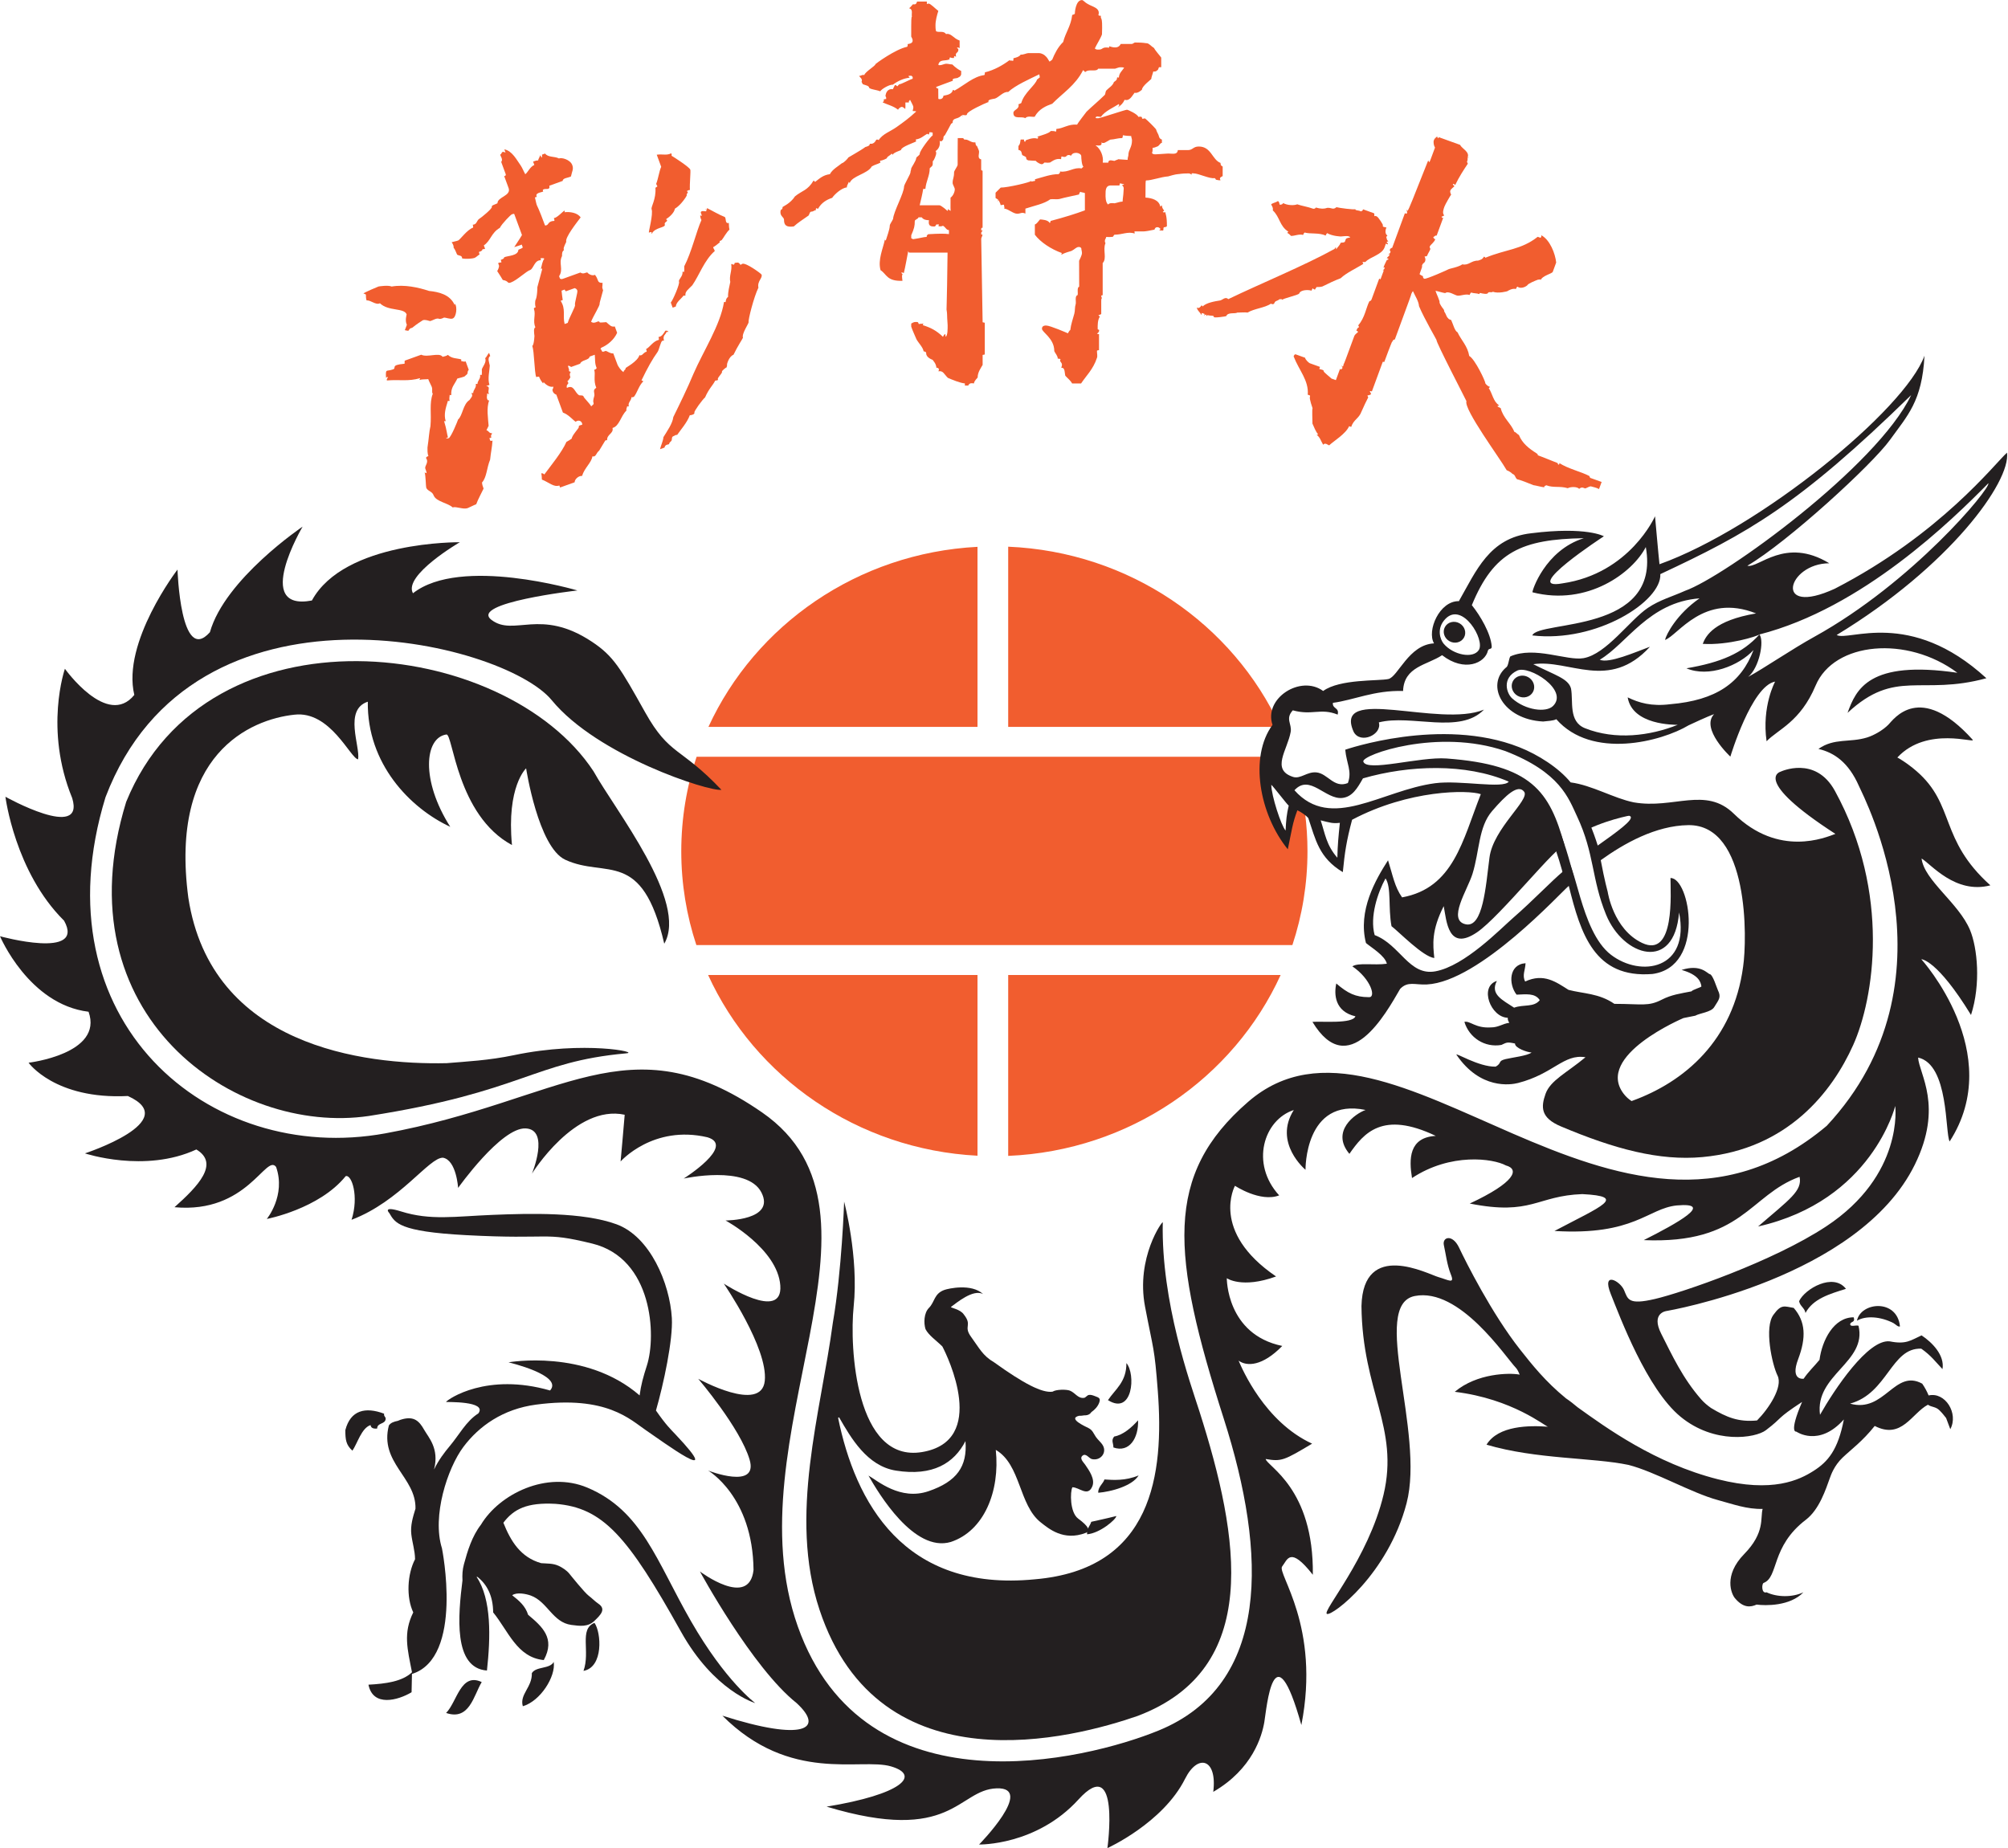 <svg xmlns="http://www.w3.org/2000/svg" xmlns:xlink="http://www.w3.org/1999/xlink" xmlns:serif="http://www.serif.com/" width="100%" height="100%" viewBox="0 0 2011 1851" xml:space="preserve" style="fill-rule:evenodd;clip-rule:evenodd;stroke-linejoin:round;stroke-miterlimit:2;">    <g transform="matrix(1,0,0,1,-238.502,-832.224)">        <g transform="matrix(4.167,0,0,4.167,0,0)">            <g transform="matrix(0.24,0,0,0.24,0,0)">                <path d="M1520.94,1808.61C1473.92,1911.63 1370.05,1984.61 1248.1,1989.78L1248.1,1808.61L1520.94,1808.61ZM1217.36,1808.61L1217.36,1989.61C1096.75,1983.39 994.22,1910.77 947.595,1808.61L1217.36,1808.61ZM1512.72,1590.08L1510.3,1599.47L1505.38,1624.14L1527.74,1675.32L1531.92,1650.12L1539.04,1638.12L1545.3,1645.8C1546.96,1658.55 1547.81,1671.54 1547.81,1684.72C1547.81,1717.51 1542.51,1749.06 1532.69,1778.66L935.832,1778.66C926.024,1749.06 920.72,1717.51 920.72,1684.72C920.72,1651.68 926.103,1619.87 936.07,1590.08L1512.72,1590.08ZM947.915,1560.14C994.686,1458.34 1097.02,1386.04 1217.36,1379.81L1217.36,1560.14L947.915,1560.14ZM1520.42,1560.14L1248.1,1560.14L1248.1,1379.67C1369.66,1384.81 1473.28,1457.34 1520.49,1559.86L1520.42,1560.14Z" style="fill:rgb(241,93,47);fill-rule:nonzero;"></path>            </g>        </g>        <g transform="matrix(4.167,0,0,4.167,0,0)">            <g transform="matrix(1,0,0,1,200.115,601.332)">                <path d="M0,-11.545C1.657,-9.174 2.185,-0.884 -2.642,0C-0.951,-4.715 -3.771,-10.024 0,-11.545" style="fill:rgb(35,31,32);"></path>            </g>        </g>        <g transform="matrix(4.167,0,0,4.167,0,0)">            <g transform="matrix(1,0,0,1,173.011,610.987)">                <path d="M0,-6.967C-1.934,-3.732 -2.953,2.386 -8.558,0.457C-5.922,-2.192 -5.061,-9.353 0,-6.967" style="fill:rgb(35,31,32);"></path>            </g>        </g>        <g transform="matrix(4.167,0,0,4.167,0,0)">            <g transform="matrix(1,0,0,1,413.893,372.676)">                <path d="M0,-2.394C-5.77,3.643 -17.486,-1.327 -25.27,0.676C-24.398,3.608 -29.721,6.002 -31.318,2.95C-36.398,-8.396 -10.695,2.061 0,-2.394" style="fill:rgb(35,31,32);"></path>            </g>        </g>        <g transform="matrix(4.167,0,0,4.167,0,0)">            <g transform="matrix(1,0,0,1,190.315,609.828)">                <path d="M0,-10.647C0.532,-7.152 -3.194,-1.231 -7.424,0C-8.251,-2.866 -5.15,-4.544 -5.257,-7.956C-4.248,-9.627 -0.93,-8.892 0,-10.647" style="fill:rgb(35,31,32);"></path>            </g>        </g>        <g transform="matrix(4.167,0,0,4.167,0,0)">            <g transform="matrix(1,0,0,1,216.883,390.49)">                <path d="M0,36.059C5.826,26.03 -11.744,4.052 -16.995,-5.377C-38.229,-37.679 -109.741,-46.148 -129.321,1.971C-145.181,53.342 -103.135,82.207 -71.009,77.465C-33.898,71.656 -31.546,64.453 -9.249,62.419C-5.441,62.218 -19.185,59.301 -36.091,62.841C-42.18,64.118 -47.599,64.375 -52.317,64.772C-72.225,65.194 -108.896,60.734 -114.383,25.01C-118.979,-9.529 -99.441,-17.88 -88.883,-18.99C-80.246,-19.989 -75.409,-8.433 -73.585,-8.258C-73.012,-11.324 -77.114,-20.194 -71.247,-22.111C-71.47,-7.236 -61.121,3.467 -51.435,7.962C-58.559,-3.239 -57.611,-13.469 -52.36,-14.231C-50.779,-14.46 -49.86,5.19 -36.601,12.341C-37.939,-1.751 -33.201,-6.095 -33.201,-6.095C-33.201,-6.095 -30.298,12.852 -23.796,15.875C-13.99,20.432 -5.337,12.996 0,36.059" style="fill:rgb(35,31,32);fill-rule:nonzero;"></path>            </g>        </g>        <g transform="matrix(4.167,0,0,4.167,0,0)">            <g transform="matrix(1,0,0,1,147.881,543.13)">                <path d="M0,-0.049C0.013,-1.534 1.979,-0.984 2.05,-2.407C2.039,-2.919 1.55,-2.971 1.675,-3.615C-2.835,-5.32 -6.411,-4.458 -7.647,0.329C-7.647,2.645 -7.493,3.881 -5.948,5.271C-4.739,3.536 -3.774,-0.171 -1.582,-0.883C-1.501,-0.177 -0.914,0.044 0,-0.049" style="fill:rgb(35,31,32);fill-rule:nonzero;"></path>            </g>        </g>        <g transform="matrix(4.167,0,0,4.167,0,0)">            <g transform="matrix(1,0,0,1,238.755,553.188)">                <path d="M0,55.882C0,55.882 -7.14,50.673 -15.449,36.194C-23.759,21.714 -27.226,9.614 -40.373,4.09C-50.105,0 -61.48,5.609 -65.92,12.99C-68.082,15.79 -69.144,19.284 -70.021,22.52C-70.377,23.831 -70.438,25.102 -70.37,26.399C-71.4,34.671 -72.646,47.468 -64.486,48.059C-63.614,40.085 -63.347,30.946 -66.986,25.538C-66.908,25.545 -66.83,25.553 -66.753,25.561C-64.455,27.4 -63.033,30.081 -62.992,34.087C-59.368,38.512 -57.27,44.92 -50.83,45.544C-47.947,40.313 -51.293,37.433 -54.592,34.662C-55.248,32.557 -56.712,31.3 -58.418,29.969C-57.348,29.167 -55.084,29.63 -53.962,30.034C-49.94,31.485 -48.708,36.501 -44.202,37.097C-42.153,37.368 -40.225,37.628 -38.681,36.145C-37.182,34.705 -35.748,33.313 -37.718,31.987C-38.501,31.459 -39.259,30.661 -40.053,30.063C-41.065,29.299 -44.399,25.131 -44.716,24.744C-45.333,23.988 -46.393,23.295 -47.25,22.898C-48.647,22.251 -50.045,22.373 -51.458,22.254C-56.404,20.853 -58.767,16.976 -60.54,12.533C-58.059,9.264 -54.903,7.62 -48.043,7.993C-36.609,8.882 -30.647,15.775 -17.87,38.693C-9.867,53.047 0,55.882 0,55.882" style="fill:rgb(35,31,32);fill-rule:nonzero;"></path>            </g>        </g>        <g transform="matrix(4.167,0,0,4.167,0,0)">            <g transform="matrix(1,0,0,1,219.601,554.975)">                <path d="M0,-10.462C-1.055,-11.579 -2.287,-12.718 -4.713,-16.227C-2.905,-22.472 -0.589,-33.23 -0.896,-38.465C-1.385,-46.79 -6.118,-58.044 -14.209,-60.993C-22.3,-63.941 -34.918,-63.615 -43.971,-63.25C-53.023,-62.884 -58.917,-61.866 -65.936,-64.066C-70.656,-65.544 -68.798,-63.681 -68.798,-63.681C-67.412,-61.349 -66.58,-59.244 -50.443,-58.381C-29.302,-57.25 -32.151,-59.315 -20.039,-56.355C-5.47,-52.797 -4.579,-34.21 -6.895,-27.031C-7.775,-24.301 -8.317,-22.344 -8.639,-19.853C-21.62,-31.126 -40.146,-27.806 -40.146,-27.806C-40.146,-27.806 -26.875,-24.692 -30.162,-21.039C-45.363,-25.414 -54.634,-19.004 -55.182,-18.283C-55.149,-18.209 -45.174,-18.574 -47.393,-15.537C-50.36,-13.649 -52.03,-10.33 -54.278,-7.675C-54.918,-6.921 -55.567,-6.087 -56.179,-5.21C-56.208,-5.198 -56.23,-5.182 -56.257,-5.169C-56.245,-5.164 -56.235,-5.157 -56.223,-5.15C-56.901,-4.176 -57.528,-3.143 -58.027,-2.083C-58.029,-2.094 -58.031,-2.104 -58.033,-2.114C-56.749,-7.108 -59.41,-9.784 -60.42,-11.589C-61.647,-13.78 -62.886,-14.816 -65.52,-14.172C-65.941,-14.069 -66.357,-13.924 -66.749,-13.741C-67.65,-13.565 -68.461,-13.293 -68.903,-12.636C-71.224,-3.692 -62.323,-0.154 -62.509,7.365C-63.131,9.395 -63.759,11.406 -63.506,13.558C-63.269,15.588 -62.631,17.455 -62.611,19.52C-64.483,23.108 -64.764,28.685 -63.043,32.298C-65.512,37.281 -64.441,41.101 -63.345,46.694C-65.667,48.904 -69.587,49.447 -73.81,49.675C-72.722,55.082 -66.749,53.462 -63.446,51.492L-63.354,47.095C-50.842,43.151 -56.137,16.928 -56.146,16.897C-58.583,9.155 -54.808,-2.378 -51.007,-7.459C-47.243,-12.493 -41.479,-16.589 -33.52,-17.642C-16.515,-19.893 -10.886,-14.024 -7.064,-11.442C-3.243,-8.863 12.435,2.718 0,-10.462" style="fill:rgb(35,31,32);fill-rule:nonzero;"></path>            </g>        </g>        <g transform="matrix(4.167,0,0,4.167,0,0)">            <g transform="matrix(1,0,0,1,327.957,540)">                <path d="M0,-12.649C2.282,-10 1.543,0 -4.433,-3.743C-2.658,-6.396 0.021,-8.096 0,-12.649" style="fill:rgb(35,31,32);"></path>            </g>        </g>        <g transform="matrix(4.167,0,0,4.167,0,0)">            <g transform="matrix(1,0,0,1,325.018,545.092)">                <path d="M0,-0.09C2.151,-0.47 4.176,-2.241 5.74,-3.988C5.896,0.215 3.675,3.898 -0.187,2.539C-0.179,1.455 -0.792,0.891 0,-0.09" style="fill:rgb(35,31,32);"></path>            </g>        </g>        <g transform="matrix(4.167,0,0,4.167,0,0)">            <g transform="matrix(1,0,0,1,330.894,558.519)">                <path d="M0,-4.173C-1.517,-1.638 -6.578,-0.257 -9.696,0C-9.837,-1.348 -8.469,-2.265 -8.216,-3.197C-6.188,-3.06 -3.191,-2.823 0,-4.173" style="fill:rgb(35,31,32);"></path>            </g>        </g>        <g transform="matrix(4.167,0,0,4.167,0,0)">            <g transform="matrix(1,0,0,1,345.449,579.752)">                <path d="M0,-40.972C-2.098,-47.545 -9.158,-66.981 -8.755,-86.227C-8.744,-86.764 -15.266,-77.766 -13.014,-65.964C-10.961,-55.218 -10.764,-56.355 -9.951,-45.744C-8.424,-25.747 -11.125,-2.842 -39.502,-0.431C-71.123,2.676 -82.665,-19.081 -86.784,-39.238C-86.709,-39.283 -86.638,-39.331 -86.549,-39.37C-83.675,-34.367 -79.802,-27.671 -72.922,-26.564C-64.022,-25.133 -58.898,-28.353 -56.175,-33.649C-55.69,-27.55 -58.263,-23.919 -65.065,-21.605C-71.869,-19.29 -77.361,-24.169 -79.485,-25.364C-77.087,-21.144 -68.543,-6.782 -59.69,-9.409C-51.717,-12.054 -47.837,-21.561 -48.886,-31.539C-42.828,-28.005 -43.393,-18.279 -38.059,-14.096C-36.201,-12.641 -32.614,-9.533 -27.264,-11.594C-26.066,-12.057 -26.505,-13.113 -29.088,-15.023C-31.113,-16.521 -31.027,-21.5 -30.479,-22.552C-28.846,-22.582 -26.792,-20.159 -25.696,-22.745C-24.954,-24.499 -26.443,-26.581 -27.404,-27.983C-27.804,-28.57 -28.831,-29.466 -28.056,-30.136C-27.217,-30.86 -26.492,-29.482 -25.773,-29.322C-23.715,-28.863 -22.15,-30.849 -23.141,-32.599C-23.572,-33.361 -24.35,-33.938 -24.847,-34.678C-25.406,-35.517 -25.625,-36.282 -26.582,-36.772C-27.354,-37.166 -31.725,-39.098 -28.827,-39.743C-28.478,-39.727 -28.106,-39.746 -27.689,-39.836C-27.138,-39.838 -26.611,-39.871 -26.146,-40.332C-26.045,-40.435 -25.967,-40.532 -25.905,-40.626C-25.087,-41.186 -24.375,-41.97 -24.043,-42.857C-23.631,-43.956 -24.07,-44.095 -25.088,-44.473C-25.577,-44.653 -26.043,-44.836 -26.539,-44.741C-26.929,-44.665 -27.313,-44.108 -27.629,-44.054C-29.137,-43.802 -29.774,-45.274 -31.085,-45.784C-31.923,-46.109 -34.403,-46.095 -35.237,-45.532C-37.755,-45.155 -42.285,-47.545 -49.288,-52.584C-52.053,-54.185 -52.875,-56.047 -54.818,-58.697C-56.76,-61.346 -54.43,-61.391 -56.564,-64.081C-57.438,-65.391 -59.803,-65.663 -59.655,-65.903C-58.315,-66.867 -54.348,-70.252 -51.949,-69.001C-54.765,-71.609 -60.34,-70.3 -61.199,-70.001C-63.755,-69.109 -63.522,-67.099 -64.944,-65.677C-66.187,-64.434 -66.223,-61.998 -65.781,-60.574C-65.028,-59.068 -63.14,-57.809 -61.729,-56.399C-60.471,-54.035 -50.644,-33.684 -66.605,-31.017C-82.566,-28.351 -84.078,-56.172 -83.045,-66.003C-81.796,-77.911 -85.334,-91.201 -85.334,-91.201C-85.334,-91.201 -85.864,-74.68 -88.047,-62.116C-90.912,-40.539 -98.764,-15.776 -91.257,6.872C-76.886,50.229 -30.022,37.707 -14.741,32.39C15.003,21.08 9.84,-10.148 0,-40.972" style="fill:rgb(35,31,32);fill-rule:nonzero;"></path>            </g>        </g>        <g transform="matrix(4.167,0,0,4.167,0,0)">            <g transform="matrix(1,0,0,1,489.628,508.384)">                <path d="M0,4.085C0.227,5.306 1.326,5.687 1.541,6.918C3.357,3.5 7.344,2.344 11.264,1.121C8.225,-2.833 1.377,1.106 0,4.085" style="fill:rgb(35,31,32);fill-rule:nonzero;"></path>            </g>        </g>        <g transform="matrix(4.167,0,0,4.167,0,0)">            <g transform="matrix(1,0,0,1,503.534,513.353)">                <path d="M0,3.81C2.131,2.533 5.707,2.799 8.789,4.393C9.414,4.764 9.843,5.347 10.339,5.184C9.666,-1.537 0.902,-0.696 0,3.81" style="fill:rgb(35,31,32);fill-rule:nonzero;"></path>            </g>        </g>        <g transform="matrix(4.167,0,0,4.167,0,0)">            <g transform="matrix(1,0,0,1,519.066,564.159)">                <path d="M0,-158.087C2.252,-156.774 8.111,-149.441 16.535,-151.64C4.141,-162.778 8.188,-170.944 -1.232,-179.105C-3.627,-181.181 -5.811,-182.391 -5.826,-182.365C1.336,-190.049 13.213,-185.604 12.268,-186.652C-0.439,-200.756 -6.748,-191.504 -7.992,-190.244C-9.262,-188.959 -11.402,-187.707 -13.098,-187.182C-17.293,-185.882 -20.984,-187.12 -24.787,-184.428C-20.928,-183.536 -17.521,-181.11 -15.064,-175.532C-13.969,-173.007 9.549,-128.529 -22.783,-93.847C-73.084,-51.409 -127.465,-129.399 -161.844,-99.613C-182.134,-82.034 -180.364,-62.993 -167.691,-23.386C-157.311,9.053 -156.438,40.503 -183.4,51.519C-200.748,58.607 -254.038,71.825 -270.091,26.479C-286.145,-18.868 -243.673,-72.821 -278.673,-97.06C-310.749,-119.273 -326.724,-99.805 -369.229,-92.026C-411.734,-84.247 -452.932,-119.164 -436.471,-172.829C-415.303,-228.4 -340.928,-210.39 -329.224,-196.142C-318.24,-182.77 -291.441,-174.143 -288.442,-174.599C-298.329,-185.042 -300.881,-182.702 -306.788,-193.249C-312.695,-203.796 -314.331,-206.721 -319.563,-210.191C-331.984,-218.43 -338.293,-211.334 -343.708,-215.447C-349.123,-219.563 -323.055,-222.517 -323.055,-222.517C-323.055,-222.517 -351.137,-230.858 -362.578,-221.844C-364.989,-226.147 -351.319,-234.111 -351.319,-234.111C-351.319,-234.111 -379.068,-234.441 -386.87,-220.103C-401.18,-217.402 -389.102,-237.858 -389.102,-237.858C-389.102,-237.858 -407.766,-225.292 -411.38,-212.484C-418.453,-204.511 -419.169,-227.537 -419.169,-227.537C-419.169,-227.537 -432.59,-210.058 -429.55,-197.41C-436.024,-189.375 -446.229,-203.695 -446.229,-203.695C-446.229,-203.695 -451.282,-189.194 -444.472,-172.598C-441.344,-162.232 -460.526,-172.934 -460.526,-172.934C-460.526,-172.934 -458.252,-154.834 -446.432,-143.147C-441.191,-133.721 -461.826,-139.405 -461.826,-139.405C-461.826,-139.405 -454.918,-123.006 -440.546,-121.257C-436.913,-111.127 -454.961,-109.004 -454.961,-109.004C-454.961,-109.004 -448.646,-100.12 -431.099,-101.004C-417.747,-94.972 -441.415,-87.216 -441.415,-87.216C-441.415,-87.216 -427.012,-82.412 -414.64,-88.155C-409.001,-84.763 -414.244,-79.318 -419.891,-74.276C-402.346,-72.663 -397.905,-87.208 -395.473,-83.954C-393.069,-77.1 -397.708,-71.453 -397.708,-71.453C-397.708,-71.453 -385.133,-73.841 -378.75,-81.738C-377.307,-82.213 -375.524,-76.898 -377.339,-71.251C-365.642,-75.688 -358.699,-86.282 -355.357,-86.175C-352.13,-85.569 -351.727,-78.915 -351.727,-78.915C-351.727,-78.915 -341.4,-93.47 -335.502,-93.215C-329.604,-92.96 -333.979,-82.343 -333.979,-82.343C-333.979,-82.343 -323.641,-99.085 -311.692,-96.501C-311.854,-94.333 -312.677,-85.27 -312.677,-85.27C-312.677,-85.27 -304.872,-94.14 -291.801,-91.084C-284.974,-89.056 -297.51,-81.164 -297.51,-81.164C-297.51,-81.164 -282.248,-84.53 -278.826,-77.809C-275.404,-71.087 -287.45,-71.089 -287.45,-71.089C-287.45,-71.089 -274.941,-64.309 -274.293,-55.459C-273.646,-46.61 -287.87,-55.91 -287.87,-55.91C-287.87,-55.91 -277.208,-40.415 -278.024,-32.532C-278.84,-24.649 -294.017,-33.034 -294.017,-33.034C-294.017,-33.034 -283.92,-21.22 -281.671,-13.604C-279.492,-6.224 -291.645,-10.981 -291.645,-10.981C-291.645,-10.981 -280.897,-4.795 -280.727,12.921C-281.755,22.235 -293.612,13.276 -293.612,13.276C-293.612,13.276 -281.053,36.418 -270.394,44.894C-263.525,51.207 -268.671,54.184 -288.212,47.94C-271.884,64.285 -255.011,57.993 -247.708,60.123C-240.405,62.254 -245.099,66.847 -263.164,69.803C-232.849,78.939 -231.672,65.734 -222.313,65.406C-212.954,65.079 -226.513,78.906 -226.513,78.906C-226.513,78.906 -212.741,79.211 -202.614,68.069C-192.487,56.928 -195.676,79.771 -195.676,79.771C-195.676,79.771 -182.327,73.742 -177.006,63.104C-173.934,56.967 -169.234,58.267 -170.236,66.248C-160.785,60.777 -158.536,52.822 -157.967,49.5C-157.396,46.179 -155.73,26.376 -149.062,50.188C-144.396,26.447 -154.965,13.713 -153.682,12.081C-152.398,10.45 -151.809,7.066 -146.305,14.071C-146.035,-6.762 -157.35,-12.019 -157.641,-13.757C-153.828,-13.099 -153.23,-13.413 -146.477,-17.441C-157.869,-22.68 -163.311,-35.44 -164.147,-37.399C-162.18,-35.959 -158.425,-36.027 -153.653,-40.928C-167.099,-43.71 -166.982,-57.212 -166.982,-57.212C-166.982,-57.212 -163.369,-54.635 -155.139,-57.63C-171.082,-68.467 -165.018,-79.426 -165.018,-79.426C-165.018,-79.426 -158.934,-75.38 -154.396,-77.118C-161.404,-84.768 -158.1,-95.283 -150.883,-97.634C-155.882,-89.736 -148.064,-83.27 -148.064,-83.27C-148.064,-83.27 -148.318,-100.705 -133.629,-97.648C-136.141,-96.762 -142.07,-92.531 -137.516,-87.102C-134.078,-92.029 -129.619,-97.558 -116.756,-91.418C-123.266,-91.055 -123.207,-85.801 -122.469,-81.284C-113.17,-87.424 -102.982,-85.987 -99.9,-84.314C-96.586,-83.411 -97.65,-80.264 -108.594,-75.158C-93.652,-72.179 -92.553,-77.032 -81.541,-77.427C-70.582,-76.867 -76.85,-74.578 -88.229,-68.565C-68.998,-67.413 -65.859,-73.973 -58.844,-74.7C-49.574,-75.507 -58.682,-70.446 -66.77,-66.365C-43.035,-65.368 -41.412,-77.211 -29.318,-81.585C-28.639,-78.194 -31.654,-76.233 -39.295,-69.642C-11.91,-75.819 -6.332,-98.606 -6.332,-98.606C-6.332,-98.606 -4.195,-82.01 -22.937,-69.657C-35.801,-61.179 -57.531,-53.755 -64.064,-52.224C-70.598,-50.692 -70.566,-52.193 -71.521,-54.381C-72.477,-56.566 -76.926,-58.995 -74.709,-53.446C-72.49,-47.899 -66.04,-30.587 -57.927,-23.916C-49.813,-17.243 -39.936,-18.762 -37.418,-20.676C-33.098,-23.962 -35.187,-23.231 -28.72,-27.472C-31.995,-19.825 -30.1,-20.337 -30.1,-20.337C-30.1,-20.337 -24.698,-16.509 -18.681,-23.26C-20.085,-15.912 -22.521,-13.088 -25.94,-10.909C-29.362,-8.731 -35.759,-5.54 -48.987,-8.892C-64.06,-12.71 -75.893,-21.326 -82.672,-26.191C-83.58,-26.959 -84.502,-27.687 -85.465,-28.33C-90.42,-32.379 -93.631,-36.44 -96.494,-40.066C-103.314,-48.71 -109.555,-61.176 -111.15,-64.544C-112.746,-67.913 -115.264,-67.131 -114.807,-65.121C-114.348,-63.111 -114.072,-60.438 -113.119,-58.085C-112.17,-55.731 -113.648,-56.763 -116.133,-57.482C-118.619,-58.2 -134.209,-66.487 -134.615,-50.532C-134.422,-29.982 -125.477,-21.335 -129.314,-5.162C-132.963,10.197 -144.156,22.867 -142.918,23.477C-141.682,24.086 -128.232,13.949 -123.773,-3.128C-119.313,-20.206 -132.582,-50.823 -121.799,-52.932C-111.016,-55.041 -100.043,-38.316 -97.5,-35.669C-97.18,-35.334 -96.879,-34.758 -96.592,-34.022C-96.656,-34.039 -96.715,-34.058 -96.787,-34.07C-99.016,-34.457 -106.799,-34.442 -112.195,-29.906C-98.289,-28.224 -90.41,-21.561 -89.779,-21.514C-94.198,-21.841 -101.726,-21.841 -104.561,-17.195C-92.562,-13.659 -79.143,-14.149 -70.438,-12.334C-64.061,-10.708 -55.294,-5.598 -48.968,-3.887C-45.31,-2.898 -41.983,-1.653 -38.2,-1.759C-38.806,0.416 -37.557,3.896 -42.629,9.089C-47.701,14.281 -45.678,18.714 -44.875,19.677C-42.834,22.125 -41.093,21.879 -39.649,21.237C-37.539,21.518 -31.63,21.659 -28.394,18.283C-31.066,19.549 -34.756,19.478 -37.258,18.283C-38.523,18.705 -38.442,16.216 -37.961,16.031C-34.303,14.625 -36.272,7.309 -27.817,0.854C-24.526,-1.658 -22.993,-6.577 -22.009,-9.27C-21.784,-9.886 -21.024,-12.149 -18.97,-14.102C-16.915,-16.057 -14.206,-17.999 -11.263,-21.7C-4.771,-18.356 -2.361,-24.753 1.527,-26.803C2.381,-26.184 3.376,-26.382 4.3,-25.458C5.14,-24.618 5.173,-24.483 5.896,-23.609L6.904,-20.922C8.951,-24.733 5.657,-29.952 1.694,-29.031C1.267,-30.059 0.753,-31.002 0.153,-31.864C-6.507,-35.51 -8.897,-24.724 -17.187,-27.065C-8.132,-29.541 -7.321,-40.572 -0.071,-40.272C2.327,-38.598 3.384,-37.069 5.026,-35.363C5.597,-38.704 2.521,-41.804 -0.003,-43.469C-2.628,-42.27 -3.712,-41.242 -7.636,-42.029C-12.856,-42.642 -20.948,-30.476 -24.409,-24.378C-25.722,-34.031 -13.04,-36.982 -15.159,-45.787C-15.735,-46.019 -17.235,-45.363 -17.149,-46.23C-16.966,-46.854 -15.884,-46.545 -16.317,-47.812C-21.114,-47.826 -23.915,-42.289 -24.532,-37.584C-25.884,-35.944 -27.188,-34.76 -28.341,-33.052C-28.341,-33.052 -31.649,-32.509 -29.669,-37.733C-27.688,-42.953 -27.877,-46.797 -30.733,-50.074C-32.918,-50.41 -33.687,-51.082 -35.573,-48.453C-37.862,-45.46 -35.958,-36.519 -34.614,-33.794C-33.271,-31.067 -36.779,-25.786 -39.548,-23.018C-44.02,-22.592 -46.823,-23.761 -50.599,-26.014C-51.487,-26.64 -52.294,-27.326 -52.954,-28.077C-57.431,-33.172 -60.012,-38.802 -62.572,-43.857C-65.135,-48.91 -61.291,-49.33 -61.291,-49.33C-61.291,-49.33 -15.066,-57.158 -1.625,-84.505C5.302,-98.597 -0.605,-106.285 -0.836,-110.244C6.631,-108.587 5.613,-92.075 6.744,-90.081C20.441,-111.298 -0.061,-133.879 -0.061,-133.879C-0.061,-133.879 3.66,-133.905 11.881,-120.481C14.287,-127.932 13.414,-136.656 11.643,-140.906C8.943,-147.382 0.639,-152.806 0,-158.087" style="fill:rgb(35,31,32);fill-rule:nonzero;"></path>            </g>        </g>        <g transform="matrix(4.167,0,0,4.167,0,0)">            <g transform="matrix(1,0,0,1,428.56,413.512)">                <path d="M0,-20.072C4.186,-16.982 8.275,2.691 8.275,2.691L7.434,3.088C7.434,3.088 5.961,-2.275 4.477,-2.973C3.805,-6.739 -0.539,-18.248 -0.539,-18.248C-0.539,-18.248 -4.188,-23.16 0,-20.072" style="fill:rgb(35,31,32);"></path>            </g>        </g>        <g transform="matrix(4.167,0,0,4.167,0,0)">            <g transform="matrix(0.487,-0.873,-0.873,-0.487,409.032,350.308)">                <path d="M-2.288,-1.345C-3.65,-1.346 -4.757,-0.172 -4.755,1.276C-4.755,2.721 -3.652,3.897 -2.288,3.895C-0.926,3.896 0.179,2.724 0.178,1.276C0.179,-0.172 -0.926,-1.346 -2.288,-1.345" style="fill:rgb(35,31,32);"></path>            </g>        </g>        <g transform="matrix(4.167,0,0,4.167,0,0)">            <g transform="matrix(0.487,-0.874,-0.874,-0.487,425.594,363.285)">                <path d="M-2.392,-1.406C-3.817,-1.405 -4.97,-0.18 -4.971,1.332C-4.97,2.845 -3.816,4.072 -2.392,4.073C-0.967,4.072 0.186,2.845 0.185,1.331C0.185,-0.179 -0.968,-1.406 -2.392,-1.406" style="fill:rgb(35,31,32);"></path>            </g>        </g>        <g transform="matrix(4.167,0,0,4.167,0,0)">            <g transform="matrix(1,0,0,1,493.344,411.248)">                <path d="M0,-58.502C-5.49,-55.471 -12.174,-50.883 -15.955,-48.835C-13.285,-51.029 -12.023,-57.504 -13.242,-59.03C-17.338,-54.489 -22.535,-52.301 -30.791,-50.896C-25.469,-48.62 -18.15,-51.506 -14.67,-55.281C-17.67,-47.375 -23.688,-43.199 -34.682,-42.266C-39.193,-41.694 -42.232,-42.606 -44.914,-43.912C-43.789,-37.206 -33.688,-37.328 -32.889,-37.312C-39.57,-34.639 -47.887,-33.592 -55.162,-36.493C-59.208,-38.106 -57.943,-42.961 -58.533,-46.04C-59.188,-48.464 -62.415,-49.246 -67.597,-51.881C-58.991,-53.172 -49.412,-45.285 -39.559,-56.08C-43.088,-54.779 -49.41,-51.988 -51.627,-52.957C-45.113,-56.789 -39.834,-66.797 -27.645,-67.708C-33.143,-63.904 -35.646,-59.04 -35.941,-57.713C-32.801,-58.797 -26.701,-69.106 -14.053,-64.089C-24.09,-62.383 -26.107,-58.795 -26.875,-56.773C-20.631,-56.393 -13.803,-58.605 -13.242,-59.03C11.473,-65.367 32.967,-86.443 41.781,-95.385C42.273,-94.04 23.527,-71.513 0,-58.502M-62.846,-41.844C-64.514,-40.182 -69.475,-40.805 -72.667,-43.654C-74.02,-44.861 -75.226,-48.535 -71.456,-50.349C-68.629,-51.709 -58.991,-45.686 -62.846,-41.844M-80.694,-55.285C-82.075,-53.144 -86.87,-54.097 -89.146,-56.82C-89.936,-57.765 -90.975,-60.475 -88.686,-62.808C-84.611,-66.96 -79.127,-57.715 -80.694,-55.285M-126.379,-17.89C-126.883,-15.782 -127.01,-14.385 -127.129,-11.905C-128.172,-12.994 -130.566,-20.356 -130.566,-22.897C-130.05,-22.478 -126.896,-18.309 -126.379,-17.89M-113.438,-19.742C-111.082,-20.038 -109.9,-22.035 -108.537,-24.44C-97.465,-27.639 -83.904,-28.128 -73.494,-23.659C-74.795,-21.861 -85.156,-24.07 -91.174,-23.279C-104.061,-21.585 -116.141,-11.652 -125.002,-21.584C-121.299,-25.629 -117.533,-19.226 -113.438,-19.742M-74.342,-31.012C-61.111,-25.899 -59.127,-19.664 -57.082,-15.314C-52.854,-6.307 -53.646,-0.321 -50.094,8.352C-45.982,18.383 -33.697,22.186 -32.563,7.788C-29.848,21.516 -41.768,23.465 -48.943,17.947C-56.408,12.208 -57.373,-5.226 -60.205,-5.542C-61.305,-4.505 -59.195,-3.439 -60.191,-2.291C-63.5,0.474 -67.441,4.736 -72.48,9.12C-75.492,11.738 -84.051,20.63 -91.105,21.936C-97.449,23.109 -99.572,15.553 -105.725,13.227C-106.939,8.823 -105.011,3.086 -103.115,-0.398C-101.66,1.756 -102.511,6.586 -101.677,11.086C-100.036,12.312 -93.992,18.544 -91.387,18.726C-91.727,15.522 -92.104,12.123 -89.127,6.27C-88.449,9.786 -88.107,17.294 -81.131,12.565C-75.551,8.806 -61.49,-8.976 -60.066,-8.221C-63.65,-21.422 -68.076,-27.711 -88.432,-29.219C-94.92,-29.7 -107.705,-25.876 -108.453,-28.489C-108.9,-30.055 -90.561,-36.602 -74.342,-31.012M-44.248,-15.294C-43.422,-14.485 -47.512,-11.557 -52.111,-8.296C-53.158,-11.65 -54.639,-15.38 -56.717,-18.936C-52.881,-17.752 -45.371,-16.398 -44.248,-15.294M-82.213,-1.483C-80.498,-6.997 -80.799,-12.753 -77.494,-16.587C-74.188,-20.423 -71.256,-23.157 -69.797,-21.229C-68.336,-19.3 -77.232,-12.405 -78.129,-5.399C-79.025,1.604 -79.693,11.53 -83.842,10.632C-88.322,9.663 -83.424,2.414 -82.213,-1.483M-114.688,-5.365C-117.375,-8.423 -117.641,-11.206 -118.701,-14.353C-116.461,-13.806 -115.842,-13.544 -114.088,-13.756C-114.433,-10.32 -114.623,-8.49 -114.688,-5.365M5.322,-58.907C32.449,-75.372 47.171,-95.733 46.258,-102.733C43.366,-100.147 30.271,-83.124 4.867,-70.027C-10.07,-63.172 -6.549,-76.102 3.539,-76.141C-7.078,-82.613 -13.561,-74.826 -16.146,-75.552C-6.527,-81.186 13.887,-99.88 18.16,-105.841C22.283,-111.59 25.866,-115.06 26.42,-126.037C21.734,-113.025 -13.207,-84.535 -37.268,-75.911C-37.48,-77.729 -38.34,-87.438 -38.34,-87.438C-38.34,-87.438 -44.379,-73.686 -60.578,-71.316C-70.912,-69.428 -50.631,-82.631 -50.631,-82.631C-50.631,-82.631 -54.77,-85.03 -68.094,-83.357C-78.188,-82.238 -81.327,-74.286 -85.479,-67.039C-90.154,-67.117 -93.24,-59.914 -91.453,-56.889C-97.553,-56.574 -100.127,-48.816 -102.436,-48.318C-104.746,-47.818 -114.105,-48.364 -118.1,-45.445C-123.509,-49.41 -132.451,-43.689 -130.273,-37.299C-135.929,-29.627 -133.424,-15.787 -126.598,-7.393C-125.612,-12.099 -125.485,-13.623 -124.301,-16.769C-123.447,-16.382 -122.204,-15.541 -121.674,-14.894C-119.896,-9.685 -119.134,-5.365 -113.377,-1.904C-112.908,-6.636 -112.527,-9.304 -111.146,-14.492C-97.459,-21.743 -83.248,-21.708 -80.211,-20.646C-84.602,-9.524 -86.75,1.917 -99.133,4.162C-100.949,1.593 -101.344,-1.081 -102.511,-4.747C-105.511,-0.08 -109.805,7.352 -107.814,15.131C-106.514,16.233 -103.225,18.174 -102.795,20.112C-105.93,20.547 -109.574,19.779 -111.084,20.74C-106.598,23.783 -105.244,28.414 -107.213,28.146C-110.289,28.128 -112.177,27.253 -114.945,24.859C-115.511,27.419 -115.344,31.586 -110.344,32.753C-111.043,34.612 -118.368,33.905 -120.677,34.086C-112.011,48.419 -103.045,32.109 -99.596,26.157C-97.74,24.236 -96.043,25.239 -93.172,25.094C-80.506,24.456 -60.881,2.862 -59.068,1.401C-56.213,12.903 -52.898,23.701 -38.955,22.576C-26.166,20.843 -29.945,-0.619 -34.623,-0.486C-34.637,2.865 -33.449,18.936 -41.467,15.104C-48.398,11.793 -49.711,2.845 -49.711,2.845C-49.711,2.845 -50.473,0.118 -51.385,-4.774C-45.795,-8.796 -38.186,-13.09 -30.355,-13.2C-15.656,-13.407 -16.215,14.32 -17.164,20.779C-19.521,38.485 -31.176,48.527 -43.977,53.121C-44.678,52.668 -45.32,52.098 -45.879,51.367C-52.879,42.192 -31.572,33.205 -31.502,33.169C-31.506,33.166 -28.667,32.604 -28.667,32.602C-27.612,31.991 -24.863,31.755 -24.131,30.561C-23.025,28.756 -22.369,28.215 -23.225,26.478C-23.512,25.892 -24.438,22.764 -25.152,22.623C-25.801,22.488 -27.307,20.128 -31.956,21.602C-27.987,22.736 -27.357,24.374 -27.193,25.571C-27.25,25.78 -29.41,26.396 -29.568,26.75C-32.26,27.279 -34.367,27.548 -36.711,28.747C-39.996,30.428 -41.367,29.767 -48.109,29.758C-51.826,27.195 -55.539,27.333 -59.133,26.394C-62.111,24.517 -65.072,22.299 -69.551,24.388C-70.322,22.901 -69.531,21.696 -69.459,19.988C-73.48,20.259 -73.604,24.995 -71.617,27.545C-69.377,27.476 -67.186,27.098 -66.043,28.861C-67.461,30.654 -69.882,29.836 -72.212,30.674C-74.933,28.859 -78.064,27.489 -76.35,24.246C-80.686,25.619 -77.814,33.01 -73.734,33.102C-73.764,33.651 -73.564,33.983 -73.359,34.31C-74.988,34.519 -75.949,35.424 -77.785,35.418C-81.51,35.663 -82.742,33.787 -84.158,34.084C-82.984,37.936 -79.242,40.312 -75.273,39.632C-73.986,39.055 -73.967,38.859 -71.984,39.292C-72.094,40.357 -68.996,41.427 -68.016,41.446C-68.908,42.227 -72.776,42.675 -74.253,43.034C-76.216,43.518 -75.046,43.941 -76.634,44.849C-80.714,44.958 -86.563,41.254 -86.046,42.014C-80.345,50.387 -73.037,49.234 -71.264,48.778C-62.715,46.581 -60.324,41.729 -55.053,42.59C-59.514,46.306 -63.498,48.149 -64.648,51.376C-65.799,54.602 -65.826,57.159 -60.979,59.205C-48.09,64.644 -37.314,67.535 -26.959,66.586C-6.395,64.698 4.273,50.817 9.279,39.672C14.287,28.524 18.379,3.187 4.893,-21.434C0.182,-30.032 -8.182,-26.041 -8.182,-26.041C-8.182,-26.041 -15.221,-24.189 5.008,-11.095C2.654,-10.228 -8.613,-5.379 -19.395,-15.939C-26.184,-22.59 -33.877,-16.994 -43.443,-18.676C-48.254,-19.64 -53.473,-22.799 -58.621,-23.473C-61.461,-26.96 -66.416,-30.14 -70.988,-31.941C-89.754,-39.336 -112.793,-31.33 -112.793,-31.33C-112.496,-28.012 -111.105,-26.179 -112.162,-23.316C-115.516,-21.984 -116.973,-25.6 -119.709,-25.875C-121.967,-26.102 -123.547,-24.218 -125.333,-24.792C-130.725,-26.523 -126.673,-31.265 -125.907,-35.606C-125.567,-37.532 -127.271,-38.744 -125.398,-40.796C-120.703,-39.498 -118.738,-41.42 -114.617,-39.771C-114.16,-41.515 -115.941,-41.111 -115.76,-42.595C-110.807,-43.239 -105.793,-45.658 -98.895,-45.443C-98.676,-51.344 -93.1,-51.658 -89.514,-54.048C-84.142,-49.879 -79.192,-52.149 -78.505,-55.128C-78.348,-55.808 -77.526,-55.311 -77.589,-56.159C-77.818,-59.289 -80.345,-63.561 -82.367,-66.073C-77.097,-78.906 -70.4,-81.92 -55.455,-82.169C-64.83,-79.24 -67.975,-69.352 -67.793,-69.166C-54.547,-65.772 -43.688,-73.92 -40.557,-80.043C-36.809,-59.086 -66.305,-62.518 -67.842,-58.799C-52.377,-56.977 -36.705,-67.023 -37.068,-73.533C-16.109,-83.346 -4.008,-89.967 23.221,-116.57C15.025,-99.405 -21.705,-72.835 -31.109,-69.531C-34.15,-68.153 -37.154,-67.371 -40.064,-65.414C-44.424,-62.484 -50.041,-54.299 -55.521,-53.336C-59.537,-52.63 -67.28,-56.317 -73.12,-53.753C-73.51,-53.168 -73.554,-51.387 -74.137,-51.106C-79.127,-46.804 -74.931,-38.604 -65.239,-38.106C-64.152,-38.241 -62.825,-38.257 -62.065,-38.659C-53.508,-28.898 -36.777,-33.291 -30.252,-37.204C-25.783,-39.287 -24.775,-39.642 -24.146,-39.879C-27.469,-36.386 -20.234,-29.67 -20.234,-29.67C-20.234,-29.67 -15.125,-46.691 -9.479,-47.698C-9.479,-47.698 -12.729,-41.766 -11.529,-33.364C-8.781,-36.219 -3.432,-37.986 0.254,-46.745C4.693,-57.295 22.262,-58.828 34.326,-49.822C13.053,-52.936 9.971,-45.83 7.934,-40.189C19.496,-50.95 25.582,-44.213 41.299,-48.51C22.898,-65.399 8.064,-57.254 5.322,-58.907" style="fill:rgb(35,31,32);fill-rule:nonzero;"></path>            </g>        </g>        <g transform="matrix(4.167,0,0,4.167,0,0)">            <g transform="matrix(1,0,0,1,178.45,316.903)">                <path d="M0,-81.286C1.938,-80.918 3.024,-78.636 3.935,-77.4C4.33,-76.817 4.63,-76.016 5.028,-75.311C5.588,-75.662 6.194,-77.148 7.206,-77.531L6.91,-78.336C7.283,-78.492 7.806,-78.672 8.124,-78.61C8.134,-78.932 8.4,-79.218 8.627,-79.878C8.772,-79.663 8.846,-79.39 8.999,-79.292C9.054,-79.466 9.094,-79.778 9.038,-80.008L9.79,-80.279C10.521,-79.299 12.108,-79.658 13.125,-79.098C13.708,-79.384 15.829,-78.858 16.329,-77.501C16.695,-76.501 16.261,-76.027 16.009,-74.775C15.31,-74.398 14.027,-74.426 14.029,-73.705L10.809,-72.545C11.057,-71.449 10.011,-71.876 9.587,-71.723C9.185,-71.58 9.185,-71.58 9.332,-71.179C9.397,-71 7.41,-70.938 7.733,-70.058C7.881,-69.659 7.41,-69.889 7.354,-69.71C7.486,-69.239 7.646,-68.307 7.791,-67.908C7.938,-67.511 8.247,-67.168 9.756,-63.042C9.95,-62.957 9.804,-62.934 10.206,-63.078C10.611,-63.224 10.6,-64.075 12.008,-64.088C12.079,-64.27 12.019,-64.365 11.908,-64.762C12.716,-64.839 13.904,-66.265 14.477,-66.574C14.477,-66.574 14.566,-66.307 14.457,-66.172C15.737,-66.338 17.604,-66.053 18.313,-64.943L18.492,-65.197L18.327,-64.916C17.438,-63.736 14.516,-60.055 14.881,-59.063C14.902,-59.003 14.104,-57.696 14.279,-57.219C14.435,-56.797 13.815,-57.224 13.862,-55.639C12.984,-53.946 14.267,-52.435 13.159,-50.799L13.37,-50.224C13.563,-50.147 13.655,-50.024 14.062,-50.166L18.275,-51.685C18.977,-51.226 19.363,-51.63 19.93,-51.716C20.161,-51.344 21.107,-50.786 21.774,-51.128C22.161,-50.676 22.382,-50.092 22.528,-49.692C22.675,-49.294 23.195,-49.12 23.597,-49.226C23.632,-47.979 23.356,-48.432 23.731,-47.413C23.753,-47.354 22.845,-44.355 22.895,-44.216C23.042,-43.817 21.399,-41.265 20.845,-39.851C21.808,-39.121 22.641,-40.437 22.914,-39.699C22.936,-39.639 23.585,-39.666 24.5,-39.753C25.33,-39.053 25.658,-38.537 26.548,-38.716L27.107,-37.193C26.376,-35.546 24.831,-34.238 23.275,-33.594L23.091,-33.239C23.267,-33.193 23.282,-33.226 23.427,-32.828C23.575,-32.427 24.093,-32.793 24.393,-32.849C24.907,-32.682 25.421,-32.186 26.182,-32.246C26.334,-31.883 27.06,-29.905 27.207,-29.506C27.304,-29.245 28.025,-28.076 28.657,-27.741C28.603,-28.204 29.281,-28.332 29.135,-28.73C29.113,-28.789 32.065,-30.31 32.466,-31.829C32.76,-31.728 32.612,-31.704 33.017,-31.848C33.199,-31.915 33.76,-32.652 34.174,-32.627C34.243,-32.809 34.183,-32.901 34.066,-33.282C34.967,-33.726 35.731,-35.179 37.13,-35.497C37.207,-35.684 37.046,-36.185 37.046,-36.185C37.822,-36.245 38.217,-36.938 38.695,-37.69C38.883,-37.764 39.375,-37.669 39.42,-37.427C39.42,-37.427 39.153,-37.345 39.008,-37.445C38.824,-36.763 37.952,-36.587 38.388,-35.265C38.369,-35.304 38.29,-35.379 37.974,-35.264C37.57,-35.119 37.19,-33.049 36.819,-32.577C35.611,-30.899 34.426,-28.808 32.966,-25.766L33.412,-25.542C32.339,-24.529 31.974,-22.89 31.183,-21.858C31.104,-21.762 30.68,-21.621 30.54,-21.727C30.54,-20.853 29.623,-20.445 29.918,-19.525C29.918,-19.525 29.654,-19.442 29.511,-19.547C29.511,-19.233 29.245,-18.984 29.338,-18.501C27.932,-17.129 27.661,-14.764 25.993,-14.318C26.342,-12.962 24.548,-12.803 24.704,-11.307C24.704,-11.307 24.696,-11.475 24.294,-11.33C24.233,-11.308 23.049,-9.273 22.792,-8.877C21.984,-8.24 22.076,-7.288 21.16,-7.49C20.965,-5.992 19.24,-4.706 18.682,-2.796C17.801,-2.847 16.895,-1.984 16.896,-1.267L13.4,-0.008L13.221,-0.494C11.871,0 10.65,-1.298 9.025,-1.912C8.994,-2.497 8.983,-3.008 8.87,-3.392C9.08,-3.494 9.386,-3.376 9.601,-3.135C11.184,-5.279 13.815,-8.454 14.926,-10.976C15.379,-11.193 15.947,-11.574 16.204,-11.784C16.255,-12.586 17.99,-14.307 17.902,-14.546C17.755,-14.946 18.378,-14.988 18.672,-15.087C18.754,-15.281 18.782,-15.135 18.636,-15.533C18.488,-15.934 17.875,-16.374 17.134,-15.81C16.377,-16.32 15.411,-17.559 14.078,-18.015L12.491,-22.33C11.956,-22.489 11.707,-22.946 11.693,-22.985C11.376,-23.846 11.693,-23.316 11.79,-24.245C10.954,-24.033 10.006,-24.674 9.438,-25.341C9.402,-25.182 9.273,-25.079 9.355,-24.965C8.96,-25.44 8.563,-26.031 8.349,-26.635C8.156,-26.714 7.661,-26.547 7.661,-26.547C7.194,-27.766 7.208,-32.704 6.716,-34.04C6.694,-34.102 7.081,-33.937 7.236,-36.428C7.128,-37.334 6.993,-38.278 7.461,-38.528C6.764,-40.002 7.615,-41.536 7.123,-42.875C6.977,-43.275 7.544,-43.229 7.528,-43.389C7.317,-43.842 7.398,-44.647 7.461,-45.002C7.904,-45.693 7.958,-48.063 7.93,-48.142C7.907,-48.201 9.11,-52.39 9.087,-52.451C8.939,-52.849 8.967,-52.704 8.754,-52.443C8.999,-53.425 9.168,-54.453 9.61,-55.015C9.358,-55.222 9.084,-55.083 8.752,-55.138C8.688,-54.957 8.75,-54.863 8.794,-54.622C7.269,-54.745 7.044,-52.686 6.239,-52.304C5.323,-52.044 3.043,-49.819 1.569,-49.288C0.6,-48.939 1.198,-49.618 -0.374,-49.892C-0.671,-50.412 -1.107,-51.105 -1.716,-52.027C-1.55,-52.287 -1.185,-53.045 -1.293,-53.392L-1.499,-53.953C-1.279,-54.054 -0.89,-54.167 -0.736,-54.068C-0.682,-54.24 -0.744,-54.337 -0.858,-54.721C-0.486,-54.881 -0.06,-54.974 -0.049,-55.338C0.764,-55.739 3.346,-55.66 3.374,-57.162C3.739,-57.308 4.188,-57.461 4.435,-57.699L4.177,-58.401C4.09,-58.34 3.768,-58.223 2.377,-57.786C3.191,-59.086 3.438,-59.329 4.237,-60.692L2.38,-65.742C2.188,-65.826 2.173,-65.794 1.769,-65.648C1.547,-65.567 -0.546,-63.481 -1.089,-62.409C-3.135,-61.259 -3.278,-59.307 -4.93,-58.2L-4.632,-57.392C-4.845,-57.291 -5.073,-57.238 -5.217,-57.339C-5.247,-56.987 -5.654,-56.684 -6.06,-56.675C-6.133,-56.493 -6.011,-56.238 -5.957,-56.015C-6.326,-55.852 -6.774,-55.331 -7.179,-55.185C-7.581,-55.039 -9.117,-54.86 -10.149,-55.078C-10.181,-55.851 -10.724,-55.634 -11.347,-55.975C-11.613,-56.564 -11.889,-57.338 -12.188,-57.632C-12.151,-58.049 -12.31,-58.465 -12.659,-58.965C-11.596,-59.27 -11.702,-59.166 -11.097,-59.383C-10.673,-59.536 -8.98,-61.955 -7.517,-62.475C-7.434,-62.666 -7.596,-63.169 -7.596,-63.169C-6.663,-63.237 -6.705,-63.919 -6.189,-64.471C-5.42,-64.954 -2.868,-67.077 -3.007,-67.456C-3.153,-67.854 -2.221,-68.009 -1.651,-68.33C-1.671,-69.866 1.688,-70.098 1.028,-71.966L-0.063,-74.933L0.215,-74.858L0.363,-75.225L-0.756,-78.268C-0.259,-78.82 -0.904,-79.637 -1.013,-80.001C-0.46,-80.228 -0.854,-81.032 0.285,-80.51L0,-81.286ZM20.496,-31.471C20.362,-30.564 18.556,-30.722 18.213,-29.759L16.029,-28.971C15.792,-29.208 15.484,-29.33 15.274,-29.225C15.506,-28.523 15.628,-28.269 15.52,-27.99L15.959,-27.789C15.513,-27.242 15.865,-26.548 15.883,-26.52C15.763,-26.283 15.491,-25.82 15.151,-25.54C15.809,-24.733 14.769,-25.059 15.024,-23.942C16.78,-24.844 16.874,-22.805 17.984,-22.177C18.464,-22.091 18.912,-22.239 19.058,-21.839C19.204,-21.44 20.297,-20.463 20.888,-19.518C21.066,-19.785 21.584,-19.946 21.437,-20.345C21.209,-20.965 21.589,-21.759 21.635,-22.071C21.739,-22.787 21.149,-23.456 22.096,-23.964C21.324,-25.807 21.971,-27.277 21.592,-28.298C21.866,-28.373 22.076,-28.474 22.188,-28.73C21.68,-29.807 21.85,-30.897 21.734,-31.918L20.496,-31.471ZM13.75,-47.319C13.809,-46.573 13.943,-45.715 14.032,-45.067L13.532,-44.888C14.825,-42.871 13.981,-41.308 14.486,-39.308L15.232,-39.574C15.649,-41.01 17.13,-43.495 16.983,-43.895C16.836,-44.295 17.688,-46.954 17.54,-47.354C17.394,-47.753 17.158,-47.822 16.906,-47.932L14.809,-47.176C14.62,-47.27 14.604,-47.382 14.504,-47.593L13.75,-47.319Z" style="fill:rgb(241,93,47);"></path>            </g>        </g>        <g transform="matrix(4.167,0,0,4.167,0,0)">            <g transform="matrix(1,0,0,1,215.079,255.595)">                <path d="M0,-18.694C1.484,-18.885 2.445,-18.462 3.473,-19.04C3.584,-18.83 3.64,-18.603 3.541,-18.446C3.939,-18.244 7.825,-15.742 8.06,-15.104C8.207,-14.705 7.861,-11.663 7.972,-10.189C7.667,-10.283 7.469,-10.006 7.2,-9.95C7.2,-9.95 7.21,-9.885 7.469,-9.748C7.437,-9.319 7.078,-9.32 7.226,-8.921C7.247,-8.86 5.933,-6.647 4.351,-5.709C4.261,-4.848 3.083,-3.698 2.31,-3.269C2.222,-3.073 2.445,-3.036 2.507,-2.843C2.372,-2.538 1.771,-2.385 1.932,-1.947C2.247,-1.087 -0.466,-1.315 -1.206,0.346C-1.206,0.346 -1.323,0.069 -1.222,-0.085C-1.399,-0.138 -1.895,0.03 -1.895,0.03C-1.985,-0.173 -0.813,-4.443 -1.238,-5.599C-1.437,-6.14 -0.121,-7.971 -0.317,-10.746C-0.188,-10.861 -0.027,-10.917 0.105,-11.028C0.225,-11.178 -0.068,-11.374 -0.136,-11.691C0.392,-13.033 0.566,-14.682 1.07,-15.785L0,-18.694Z" style="fill:rgb(241,93,47);"></path>            </g>        </g>        <g transform="matrix(4.167,0,0,4.167,0,0)">            <g transform="matrix(1,0,0,1,148.209,278.74)">                <path d="M0,-10.159C0.063,-10.18 2.303,-10.532 3.151,-10.152C6.223,-10.68 9.57,-9.946 12.139,-9.091C14.45,-8.865 17.2,-8.241 18.3,-5.708C18.323,-5.877 18.469,-5.982 18.348,-6.104C18.98,-5.255 18.724,-2.79 17.814,-2.461C17.23,-2.25 16.19,-2.717 15.723,-2.68C15.439,-2.513 14.898,-2.328 14.616,-2.371C14.022,-2.712 13.083,-2.002 12.391,-1.846C12.099,-1.91 11.22,-2.257 10.655,-2.054C10.595,-2.031 8.888,-0.925 8.254,-0.357C7.959,-0.052 7.601,-0.346 7.222,0.446C7.032,0.521 6.772,0.42 6.326,0.336C6.426,0.041 6.626,-0.385 6.812,-0.964C6.294,-1.988 6.774,-3.415 6.759,-3.456C6.158,-5.094 2.379,-4.143 0.341,-6.128C-0.674,-5.617 -1.894,-6.942 -2.859,-6.805C-3.015,-7.17 -3.034,-7.735 -3.034,-8.229C-3.219,-8.298 -3.545,-8.545 -3.677,-8.432C-3.525,-8.695 -0.404,-10.013 0,-10.159" style="fill:rgb(241,93,47);"></path>            </g>        </g>        <g transform="matrix(4.167,0,0,4.167,0,0)">            <g transform="matrix(1,0,0,1,226.177,272.958)">                <path d="M0,-22.518C0.267,-22.413 0.588,-22.528 0.742,-22.428L0.896,-22.761L0.465,-23.028L0.937,-22.859C0.937,-22.859 1.001,-22.974 0.968,-23.226C2.119,-22.665 3.896,-21.598 5.266,-21.08C5.651,-20.68 5.246,-19.391 6.223,-19.658C6.272,-19.053 6.228,-18.696 6.379,-18.048C5.656,-17.417 4.97,-16.093 4.521,-15.541C3.903,-15.133 3.922,-15.52 4.099,-15.04C4.112,-15.002 2.711,-13.91 2.477,-13.831C2.395,-13.638 2.617,-13.604 2.854,-12.914C0.333,-10.705 -0.875,-7.089 -2.553,-4.672C-3.479,-3.702 -4.339,-3.185 -4.207,-2.197C-4.207,-2.197 -4.466,-2.118 -4.632,-2.214C-5.331,-1.295 -6.421,-0.625 -6.521,0.436L-7.274,0.708L-7.723,-0.515C-7.231,-1.063 -5.538,-4.963 -5.744,-5.521C-5.957,-6.102 -4.75,-6.8 -4.918,-7.89C-4.918,-7.89 -4.66,-7.966 -4.515,-7.865C-4.476,-8.199 -4.464,-8.702 -4.491,-9.234C-2.746,-12.551 -1.548,-17.731 -0.358,-20.341C-0.505,-20.61 -0.692,-21.126 -0.637,-21.581C-0.646,-21.412 -0.468,-21.422 -0.313,-21.324C-0.258,-21.497 -0.35,-21.674 -0.495,-22.073C-0.643,-22.473 0,-22.518 0,-22.518" style="fill:rgb(241,93,47);"></path>            </g>        </g>        <g transform="matrix(4.167,0,0,4.167,0,0)">            <g transform="matrix(1,0,0,1,154.568,320.163)">                <path d="M0,-33.779L3.907,-35.187C5.401,-34.434 8.287,-35.842 9.049,-34.674C9.317,-34.792 9.835,-34.792 10.318,-35.143C11.276,-34.222 12.45,-34.364 13.51,-34.063C13.51,-34.063 13.574,-33.818 13.469,-33.677C13.787,-33.676 14.027,-33.411 14.583,-33.584L15.323,-31.571C14.72,-30.734 15.451,-30.851 14.534,-30.169C14.443,-29.968 14.225,-29.863 12.586,-29.46C11.949,-28.05 11.006,-27.387 11.125,-25.495C11.125,-25.495 10.867,-25.421 10.73,-25.529C10.777,-25.268 10.552,-24.716 10.737,-24.094C10.737,-24.094 10.472,-24.012 10.321,-24.114C9.769,-22.32 9.295,-20.866 9.784,-19.226C9.784,-19.226 9.521,-19.145 9.391,-19.258C10.021,-17.211 10.138,-15.902 10.284,-15.503C10.43,-15.103 9.958,-15.321 9.856,-15.168C10.034,-15.114 10.106,-14.987 10.51,-15.132C11.074,-15.336 12.663,-19.262 12.76,-19.61C13.858,-20.541 13.929,-23.305 15.508,-24.299C15.912,-24.954 16.414,-25.18 15.98,-25.954C15.98,-25.954 16.251,-26.042 16.391,-25.937C16.402,-26.838 17.217,-27.218 17.015,-28.142C17.015,-28.142 17.276,-28.223 17.418,-28.117C17.43,-29.018 18.244,-29.396 18.044,-30.323C18.044,-30.323 18.306,-30.402 18.45,-30.298C18.487,-30.632 18.5,-31.134 18.471,-31.659C18.681,-32.359 19.687,-33.428 19.269,-34.353C19.725,-34.735 19.861,-35.322 20.215,-35.627L20.493,-34.867C19.722,-34.424 20.284,-33.227 20.382,-32.575C20.334,-31.33 19.814,-29.412 20.306,-27.935L19.521,-27.652C20.729,-27.485 19.715,-26.632 20.196,-25.693L19.736,-25.879C19.792,-25.416 19.583,-25.008 19.728,-24.609C19.875,-24.209 19.987,-24.158 20.238,-24.194C19.536,-22.395 19.988,-19.789 20.102,-18.091L19.586,-17.043C20.394,-16.7 19.993,-16.414 20.958,-16.287C20.858,-15.993 20.566,-15.861 20.714,-15.462C20.86,-15.062 20.388,-15.281 20.294,-15.094L20.509,-14.512C20.699,-14.435 20.796,-14.494 21.04,-14.543C20.919,-12.828 20.65,-11.825 20.46,-9.958C19.641,-8.002 19.661,-5.706 18.517,-4.477C18.539,-3.97 18.71,-3.518 18.891,-3.007C18.368,-1.883 17.594,-0.526 17.121,0.754C16.443,1.009 15.454,1.545 15.048,1.692C14.019,2.063 12.228,1.214 11.469,1.522C10.268,0.4 7.447,0.157 6.867,-1.422C6.515,-2.383 5.416,-2.39 5.106,-3.232C5.013,-3.491 4.987,-6.169 4.73,-6.887L5.191,-6.698C5.19,-7.01 5.048,-7.373 4.9,-7.772C4.629,-8.51 5.855,-9.223 5.041,-10.38C5.153,-10.64 5.362,-10.744 5.636,-10.815C5.341,-11.55 5.421,-12.332 5.409,-12.878C5.749,-15.065 5.79,-16.645 6.123,-18.027C6.398,-21.063 5.812,-23.495 6.682,-25.803C6.346,-26.227 6.706,-26.722 6.42,-27.502C6.272,-27.901 5.79,-28.722 5.59,-29.319C4.939,-29.233 4.196,-29.324 3.46,-29.115L3.661,-29.553C0.767,-28.701 -1.377,-29.263 -4.342,-28.995C-4.437,-29.199 -4.316,-29.503 -4.073,-29.74C-4.129,-29.852 -4.352,-29.888 -4.552,-29.626C-4.675,-31.969 -4.529,-31.064 -2.875,-31.661C-1.908,-32.009 -3.671,-32.705 -0.107,-33.017C-0.033,-33.2 -0.161,-33.725 0,-33.779" style="fill:rgb(241,93,47);"></path>            </g>        </g>        <g transform="matrix(4.167,0,0,4.167,0,0)">            <g transform="matrix(1,0,0,1,232.983,307.047)">                <path d="M0,-43.842C0.206,-43.938 0.329,-43.775 0.517,-43.682C0.646,-43.735 0.858,-43.902 0.811,-44.14C1.462,-44.157 1.647,-44.482 2.198,-43.708C2.397,-43.615 2.276,-43.779 2.679,-43.923C3.546,-44.236 7.205,-41.551 7.285,-41.331C7.594,-40.491 6.197,-39.75 6.534,-38.192C5.458,-36.038 4.01,-30.357 4.179,-29.898C4.268,-29.655 2.462,-27.107 2.815,-26.149C2.837,-26.089 1.47,-24.015 0.538,-22.056C-0.579,-21.646 -1.05,-19.755 -1.027,-19.696C-0.881,-19.296 -1.277,-19.306 -1.006,-19.126C-1.394,-18.908 -2.303,-18.196 -2.229,-17.995C-2.083,-17.596 -3.359,-16.595 -3.211,-16.194C-3.065,-15.793 -3.729,-15.92 -3.86,-15.836C-4.439,-14.668 -5.373,-13.927 -6.282,-11.821C-6.992,-11.217 -8.96,-8.467 -8.857,-8.188C-8.711,-7.788 -9.465,-7.522 -9.961,-7.522C-10.567,-5.816 -12.146,-4.032 -12.996,-2.804C-13.423,-2.841 -13.566,-2.599 -13.971,-2.453C-14.373,-2.308 -14.177,-1.671 -14.388,-1.368C-14.55,-1.172 -14.956,-0.903 -14.927,-0.578C-15.082,-0.449 -15.891,-0.565 -16.037,0.252L-17.118,0.64C-16.984,-0.016 -16.324,-1.481 -16.301,-2.254C-15.408,-3.726 -14.118,-5.494 -13.922,-7.093C-12.372,-10.243 -10.46,-14.162 -9.091,-17.462C-6.663,-23.042 -2.656,-29.128 -1.737,-34.73C-1.737,-34.73 -1.487,-34.796 -1.344,-34.692C-1.34,-34.94 -1.268,-35.646 -0.764,-35.963C-0.81,-37.199 -0.453,-38.432 -0.234,-39.557C-0.555,-41.099 0.243,-42.227 0,-43.842" style="fill:rgb(241,93,47);"></path>            </g>        </g>        <g transform="matrix(4.167,0,0,4.167,0,0)">            <g transform="matrix(1,0,0,1,317.275,292.393)">                <path d="M0,-92.659C0.304,-92.659 0.79,-92.013 1.331,-91.756C2.473,-91.029 4.506,-90.807 3.947,-89.025C4.097,-88.894 4.466,-88.834 4.544,-88.918C4.423,-87.63 5.003,-89.447 4.808,-84.397C4.506,-83.494 3.45,-81.85 3.092,-81.027C3.411,-80.731 3.607,-80.756 4.037,-80.756C5.155,-80.756 4.691,-81.435 6.437,-81.223C6.594,-81.264 6.527,-81.096 6.527,-81.523C6.527,-81.692 8.574,-80.535 9.313,-82.109L11.916,-82.109C12.345,-82.117 12.453,-82.457 12.797,-82.457C15.028,-82.457 15.113,-82.285 15.541,-82.285C16.122,-82.285 16.596,-81.572 17.325,-81.131C17.599,-80.535 18.685,-79.36 19.049,-78.825L19.049,-76.522L18.503,-76.522C18.367,-76.212 18.292,-75.824 18.152,-75.83C17.839,-75.489 17.552,-75.442 17.139,-75.498C17,-74.868 16.659,-74.124 16.659,-73.699C16.659,-73.613 14.426,-71.977 14.426,-71.148C14.426,-71.085 13.369,-70.131 12.646,-70.385C12.089,-69.732 11.505,-68.303 10.254,-68.689C9.824,-67.794 9.461,-67.471 8.612,-66.839L8.94,-67.269C8.933,-67.407 8.955,-67.518 8.838,-67.662C7.84,-66.974 5.399,-65.918 4.603,-64.616C4.1,-64.495 3.454,-64.958 3.262,-64.366C3.411,-64.235 3.521,-64.262 3.951,-64.262C4.381,-64.262 10.391,-66.301 10.822,-66.301C11.059,-66.301 13.416,-65.214 13.538,-64.583C13.825,-64.599 14.426,-64.77 14.426,-64.346C14.426,-63.921 14.87,-64.258 15.172,-64.21C16.115,-63.388 16.981,-62.532 17.786,-61.622C17.858,-61.37 18.104,-60.777 18.192,-60.65C18.621,-59.969 18.383,-59.409 19.213,-59.125L19.213,-58.332C18.807,-58.308 18.681,-57.813 18.266,-57.532C17.675,-57.335 17.524,-57.16 16.979,-57.145C17.003,-56.862 16.999,-56.325 16.829,-55.861C17.149,-55.562 17.347,-55.588 17.776,-55.588C18.205,-55.588 18.63,-55.651 20.518,-55.759C21.635,-55.822 22.906,-55.34 23.041,-56.596L25.482,-56.596C26.644,-56.608 26.707,-57.459 28.079,-57.459C31.087,-57.459 31.285,-54.264 33.3,-53.513C33.338,-53.191 33.263,-52.904 33.816,-52.659L33.816,-50.353C33.034,-49.981 33.09,-49.764 33.307,-49.34C32.889,-49.296 32.375,-49.466 32.192,-49.483C32.117,-49.7 31.998,-49.811 31.851,-49.868C30.738,-49.638 28.016,-50.996 26.876,-50.996C26.813,-50.996 26.106,-51.177 26.42,-50.678C26.13,-50.85 25.846,-50.996 25.676,-50.996C23.786,-50.996 23.528,-50.824 23.1,-50.824C22.563,-50.824 20.834,-50.322 20.716,-50.275C18.921,-50.146 16.766,-49.296 15.404,-49.303C15.261,-49.148 15.285,-48.872 15.262,-45.186C16.816,-45.086 18.547,-44.594 18.83,-42.999L19.185,-43.336C19.279,-42.539 19.583,-42.329 19.75,-42.061L19.407,-41.722C19.554,-41.617 19.922,-41.557 20.008,-41.727C20.094,-41.218 20.437,-40.708 20.412,-38.265C20.181,-38.241 20.266,-38.072 19.837,-38.072C19.536,-38.072 19.579,-37.774 19.579,-37.477C19.579,-37.052 19.017,-37.4 18.566,-37.256L18.892,-37.647C18.745,-37.756 18.548,-38.072 18.119,-38.072C17.689,-38.072 17.516,-37.798 17.429,-37.479C16.377,-37.245 15.2,-37.052 14.837,-37.055L12.656,-37.055C12.514,-36.906 12.711,-36.797 12.674,-36.555C10.987,-37.077 9.704,-36.265 7.83,-36.265C7.675,-36.206 7.547,-35.901 7.454,-35.769C6.969,-35.69 6.271,-35.69 5.817,-35.716C5.839,-35.434 5.497,-35.18 5.497,-34.756C5.497,-34.331 5.755,-34.16 5.629,-34.173C4.977,-32.637 6.051,-30.508 4.979,-29.452L4.979,-21.873C4.981,-21.448 4.638,-21.915 4.638,-21.491C4.638,-21.065 4.941,-21.078 4.763,-20.969C4.583,-20.902 4.638,-20.64 4.633,-17.207C4.441,-17.01 4.097,-17.01 3.951,-16.899L4.296,-16.56C3.722,-15.724 3.778,-14.349 3.778,-13.669C3.778,-13.243 4.123,-13.669 4.123,-13.243C4.123,-12.817 3.755,-12.589 3.607,-12.478C3.755,-12.367 3.864,-12.392 4.097,-12.367L4.097,-8.506C3.864,-8.481 3.755,-8.506 3.603,-8.364C3.607,-7.718 3.771,-6.998 3.603,-6.665C2.702,-3.885 0.934,-2.272 -0.216,-0.502L-2.364,-0.502C-2.736,-1.216 -3.412,-1.706 -4.002,-2.36C-4.182,-2.951 -4.035,-4.424 -4.945,-4.25C-4.978,-4.484 -4.808,-4.572 -4.808,-4.996C-4.808,-5.675 -5.507,-5.691 -5.149,-6.343C-5.297,-6.465 -5.823,-6.478 -5.823,-6.478C-5.796,-7.128 -6.433,-7.746 -6.65,-8.273C-6.653,-11.395 -9.616,-12.796 -9.616,-13.669C-9.616,-14.455 -8.8,-14.432 -8.585,-14.432C-7.662,-14.432 -3.45,-12.6 -3.375,-12.559C-3.227,-12.822 -3.1,-13.139 -2.801,-13.368C-2.661,-14.654 -2.164,-16.114 -1.841,-17.263C-1.627,-18.027 -1.776,-18.73 -1.498,-19.645C-1.371,-20.069 -1.776,-21.573 -1.061,-21.728C-0.871,-22.123 -1.287,-23.613 -0.667,-23.753L-0.686,-29.994C-0.686,-30.057 0,-31.249 0,-31.864C0,-32.289 -0.172,-32.715 -0.163,-33.021C-0.318,-33.166 -0.34,-33.309 -0.771,-33.309C-1.372,-33.309 -1.7,-32.765 -2.521,-32.36C-3.214,-32.145 -4.011,-31.96 -4.95,-31.462C-4.95,-31.462 -4.955,-31.754 -4.806,-31.846C-7.413,-32.762 -10.006,-34.491 -11.322,-36.26L-11.322,-38.717C-10.759,-38.917 -10.448,-39.577 -10.073,-39.935C-9.647,-39.898 -8.144,-39.852 -7.767,-39.079C-7.64,-39.093 -7.554,-39.346 -7.535,-39.568C-4.228,-40.449 -1.49,-41.298 0.702,-42.116L0.702,-46.273C0.393,-46.413 -0.124,-46.413 -0.415,-46.576C-0.54,-46.429 -0.686,-46.148 -0.703,-45.928C-2.49,-45.514 -4.031,-45.238 -5.451,-44.834C-6.076,-44.705 -6.94,-44.876 -7.607,-44.774C-9.093,-43.678 -11.369,-43.263 -13.594,-42.53L-13.594,-41.335C-14.466,-41.76 -14.767,-41.302 -15.541,-41.302C-16.57,-41.302 -17.604,-42.43 -18.71,-42.548C-18.521,-42.807 -18.715,-42.834 -18.715,-43.259C-18.715,-43.684 -19.146,-43.343 -19.551,-43.368C-19.574,-43.768 -19.91,-44.239 -20.019,-44.534L-20.412,-44.223L-20.091,-44.618C-20.237,-44.728 -20.388,-44.883 -20.767,-45.083L-20.767,-46.354C-20.41,-46.72 -19.894,-47.229 -19.521,-47.59C-18.007,-47.553 -12.19,-48.89 -12.19,-49.209C-12.19,-48.785 -11.723,-49.286 -11.432,-49.124C-11.307,-49.27 -11.134,-49.319 -11.33,-49.573C-9.379,-50.099 -7.471,-50.824 -5.613,-50.818C-5.47,-50.971 -5.127,-51.189 -5.313,-51.462C-3.245,-51.143 -1.979,-52.567 -0.109,-52.182L0.347,-52.612C-0.034,-52.888 -0.172,-54.567 -0.172,-55.162C-0.172,-55.588 -0.859,-55.929 -1.287,-55.929C-1.351,-55.929 -2.279,-56.046 -2.613,-55.263C-2.833,-55.246 -2.746,-55.417 -3.177,-55.417C-3.927,-55.417 -3.545,-54.656 -4.872,-55.079C-5.004,-54.931 -4.978,-54.821 -5.012,-54.416C-6.222,-54.653 -6.95,-54.049 -7.672,-53.617C-7.965,-53.55 -8.509,-53.546 -9.004,-53.611C-9.156,-53.554 -9.271,-53.206 -9.702,-53.206C-9.895,-53.206 -10.69,-53.513 -11.114,-54.024C-11.597,-54.058 -12.285,-54.058 -12.974,-54.138C-13.044,-54.28 -13.394,-54.227 -13.394,-54.652C-13.394,-55.077 -13.868,-55.091 -14.359,-55.404C-14.545,-55.785 -14.391,-56.522 -15.268,-56.635L-15.268,-57.578C-14.744,-58.134 -14.849,-58.846 -14.731,-59.137L-13.931,-59.137C-13.909,-58.904 -13.935,-58.793 -13.79,-58.642C-13.651,-58.649 -13.563,-58.478 -13.563,-58.904C-13.563,-58.968 -11.617,-59.767 -10.745,-59.327L-10.474,-59.59C-10.605,-59.683 -10.66,-59.831 -10.783,-59.809C-9.671,-60.149 -7.779,-60.69 -7.513,-61.186C-7.125,-61.199 -6.572,-61.189 -6.28,-61.029C-6.157,-61.174 -6.181,-61.283 -6.157,-61.682C-4.447,-61.795 -3.299,-62.899 -1.16,-62.72C-0.893,-63.298 0.702,-65.264 1.096,-65.824C2.433,-67.126 3.955,-68.359 5.459,-69.847C5.696,-70.081 5.563,-70.634 5.908,-70.995C6.551,-71.654 7.39,-72.065 7.681,-72.962C8.108,-73.258 8.418,-73.444 8.418,-73.869C8.418,-74.294 8.773,-73.913 8.87,-74.064C8.933,-75.108 9.587,-75.572 10.137,-76.395C9.837,-76.513 9.532,-76.505 9.104,-76.505C8.846,-76.505 8.029,-76.164 7.966,-76.17L3.908,-76.17C3.425,-75.275 1.613,-76.237 0.744,-75.318C0.688,-75.569 0.37,-75.679 0.272,-75.825C-1.574,-72.15 -4.659,-70.282 -7.144,-67.738C-8.556,-67.241 -10.334,-66.517 -11.368,-64.618C-11.896,-64.495 -13.109,-64.932 -13.639,-64.262C-14.476,-64.829 -16.483,-63.856 -16.483,-65.537C-16.483,-66.343 -14.937,-66.403 -15.265,-67.628C-15.024,-67.662 -14.733,-67.815 -14.581,-67.923C-13.927,-70.362 -11.18,-72.189 -10.783,-73.595C-10.561,-73.613 -10.426,-73.944 -10.123,-74.077L-10.257,-74.814C-12.433,-73.749 -15.996,-72.193 -17.747,-70.556C-18.839,-70.745 -20.045,-69.238 -20.907,-68.981C-21.532,-68.853 -22.494,-68.765 -22.494,-68.341L-22.49,-68.154L-22.313,-68.218C-22.438,-68.161 -22.479,-68.006 -22.49,-68.154C-23.504,-67.765 -27.647,-65.904 -27.647,-65.195C-27.647,-64.77 -28.554,-65.12 -28.851,-65.012L-28.535,-64.622L-28.934,-64.941C-29.924,-63.842 -31.083,-64.536 -31.083,-63.154L-31.453,-62.923C-31.949,-61.926 -32.465,-61.076 -32.952,-60.162C-33.185,-60.022 -33.314,-59.839 -33.314,-59.412C-33.314,-58.987 -33.67,-58.86 -33.774,-58.72C-33.774,-58.72 -33.953,-58.658 -34.209,-58.835C-34.003,-57.81 -34.381,-56.879 -35.204,-56.346C-35.057,-56.244 -35.032,-56.183 -35.032,-55.759C-35.032,-55.544 -35.505,-54.11 -35.864,-53.921C-35.914,-53.697 -35.676,-52.877 -36.267,-52.544L-36.588,-52.23C-36.598,-50.379 -37.437,-49.245 -37.635,-47.274L-38.157,-47.274C-38.318,-46.199 -38.641,-44.855 -39.001,-43.339L-34.279,-43.339C-33.851,-43.343 -32.333,-42.034 -32.354,-41.98C-32.259,-42.129 -32.087,-42.179 -32.262,-42.464L-31.567,-41.974C-31.596,-42.241 -31.596,-42.748 -31.587,-45.17C-31.042,-45.519 -30.567,-46.469 -30.567,-47.169C-30.567,-47.595 -31.083,-48.275 -31.083,-48.701C-31.083,-49.785 -30.738,-49.889 -30.738,-51.251C-30.738,-51.676 -29.88,-52.676 -29.88,-53.1C-29.88,-53.525 -29.88,-59.075 -29.854,-59.486L-28.785,-59.486C-28.356,-59.5 -28.397,-59.156 -28.246,-59.116C-27.318,-59.285 -26.738,-58.308 -25.616,-58.459C-25.587,-58.18 -25.515,-57.535 -25.254,-57.622C-25.077,-57.233 -24.972,-56.939 -24.799,-56.558C-24.498,-55.877 -25.353,-54.629 -24.224,-54.366L-24.224,-51.972C-24.213,-51.548 -24.064,-51.82 -23.885,-51.623L-23.885,-37.925C-24.126,-37.901 -24.213,-37.985 -24.213,-37.56C-24.213,-37.135 -24.188,-37.196 -23.923,-37.385C-23.87,-36.966 -24.213,-37.052 -24.213,-36.627C-24.213,-36.201 -24.188,-36.176 -23.923,-36.365C-23.87,-35.945 -24.213,-35.606 -24.213,-35.265L-23.876,-15.232C-23.723,-15.089 -23.55,-15.26 -23.358,-15.061L-23.358,-7.512C-23.55,-7.315 -23.723,-7.485 -23.874,-7.344L-23.874,-4.971C-24.309,-4.189 -25.071,-3.208 -25.071,-1.933C-25.071,-1.87 -25.93,-1.147 -25.96,-0.51C-26.287,-0.532 -26.968,-0.795 -27.344,0L-28.141,0L-28.141,-0.518C-29.199,-0.574 -31.375,-1.473 -32.247,-1.864C-33.182,-2.788 -33.357,-3.637 -34.505,-3.423C-34.32,-3.693 -34.49,-3.865 -34.346,-3.974C-34.49,-4.085 -34.714,-4.424 -34.979,-4.237C-35.032,-5.357 -35.89,-6.08 -35.89,-6.185C-35.89,-6.185 -37.437,-6.697 -37.437,-7.718C-37.437,-8.141 -37.712,-8.142 -38.059,-8.231C-38.209,-9.214 -39.294,-10.226 -39.788,-11.145C-40.177,-12.106 -40.693,-13.132 -41.034,-14.165L-41.034,-14.908C-40.651,-15.105 -40.44,-15.283 -40.012,-15.283C-39.367,-15.283 -39.416,-15.316 -39.21,-14.767C-38.933,-14.933 -38.591,-14.764 -38.147,-14.918C-38.147,-14.918 -38.147,-14.629 -38.296,-14.536C-36.398,-13.941 -35.015,-13.262 -33.401,-11.712C-33.29,-11.857 -33.267,-12.214 -32.838,-12.38C-32.799,-12.137 -32.825,-11.857 -32.714,-11.712C-32.259,-12.197 -32.284,-13.563 -32.284,-14.519C-32.284,-14.944 -32.412,-16.049 -32.412,-16.899C-32.412,-17.241 -32.455,-17.734 -32.514,-18.058C-32.613,-18.215 -32.457,-18.601 -32.303,-31.96L-41.387,-31.96C-41.814,-31.947 -41.644,-32.289 -41.762,-32.309C-42.074,-30.74 -42.42,-28.658 -42.821,-27.022C-43.078,-27.213 -43.299,-27.213 -43.446,-27.102L-43.103,-26.758C-43.299,-26.533 -43.276,-26.264 -43.144,-25.178C-46.964,-25.041 -46.926,-26.817 -48.409,-27.732C-49.102,-30.237 -47.794,-32.976 -47.366,-35.107C-47.354,-35.01 -47.231,-34.957 -47.158,-34.837C-46.898,-35.739 -46.194,-37.56 -46.194,-38.412C-46.194,-38.814 -45.714,-39.338 -45.398,-40.047C-45.293,-41.797 -42.759,-46.234 -42.759,-47.85C-42.759,-48.275 -41.214,-50.824 -41.214,-51.251C-41.214,-51.676 -41.042,-51.761 -41.042,-52.187C-41.042,-52.356 -39.839,-54.078 -39.839,-54.652C-39.839,-55.013 -38.98,-55.269 -38.98,-55.759C-38.98,-56.437 -36.495,-59.741 -35.882,-60.135L-35.882,-60.746C-36.037,-60.886 -35.977,-60.858 -36.405,-60.858C-36.47,-60.858 -36.579,-61.247 -36.798,-60.357C-36.798,-60.357 -37.068,-60.373 -37.191,-60.52C-38.06,-60.02 -38.756,-59.308 -39.888,-59.169C-40.037,-59.013 -39.839,-58.904 -39.849,-58.693C-40.221,-58.429 -43.446,-57.373 -43.446,-56.692C-43.446,-56.481 -45.274,-56.116 -45.548,-55.405C-45.482,-55.562 -45.654,-55.612 -45.756,-55.759C-46.037,-55.286 -46.882,-55.077 -46.882,-54.652C-46.882,-54.61 -47.933,-54.058 -48.479,-54.062C-48.624,-53.911 -48.426,-53.803 -48.439,-53.588C-49.331,-53.111 -49.543,-53.218 -50.511,-52.679C-51.498,-50.865 -55.274,-50.43 -55.84,-48.651C-55.822,-48.771 -55.967,-48.825 -56.05,-48.959C-56.16,-48.503 -56.498,-48.189 -56.521,-47.621C-57.782,-47.531 -59.537,-45.89 -60.03,-45.126C-61.408,-44.665 -62.648,-43.921 -63.427,-42.496C-63.427,-42.496 -63.686,-42.517 -63.795,-42.664C-63.907,-42.517 -64.079,-42.47 -63.89,-42.204C-64.313,-42.152 -64.569,-41.813 -64.998,-41.813C-65.428,-41.813 -65.438,-41.347 -65.685,-40.887C-67.054,-39.916 -68.309,-39.136 -69.255,-38.249C-71.105,-37.989 -71.61,-38.581 -71.61,-39.855C-71.61,-40.451 -72.469,-40.666 -72.469,-41.643C-72.469,-42.706 -71.955,-41.982 -71.955,-42.917C-71.955,-42.981 -70.053,-43.771 -68.971,-45.481C-67.242,-46.896 -65.953,-46.848 -64.496,-49.294L-64.13,-48.954C-62.863,-49.959 -62.093,-50.611 -60.583,-50.81C-59.988,-51.97 -58.571,-52.72 -57.718,-53.43C-57.12,-53.587 -56.154,-54.716 -56.154,-54.821C-56.154,-54.865 -53.222,-56.463 -52.049,-57.344C-51.627,-57.455 -51.003,-57.629 -51.003,-58.054C-51.003,-58.308 -50.156,-57.645 -49.426,-59.098C-49.22,-59.156 -48.967,-59.135 -48.865,-58.987C-47.963,-60.458 -46.009,-61.099 -44.612,-62.096C-42.873,-63.331 -41.553,-64.278 -39.839,-65.878C-39.988,-65.984 -40.269,-65.962 -40.673,-65.984C-40.698,-66.216 -40.526,-66.47 -40.526,-66.895C-40.526,-67.32 -41.031,-68.049 -41.313,-68.681C-41.41,-68.537 -41.755,-68.317 -41.563,-68.04L-42.441,-68.04C-42.416,-67.407 -42.416,-66.725 -42.47,-66.476C-42.734,-66.666 -42.932,-66.982 -43.36,-66.982C-43.383,-66.982 -43.926,-66.842 -44.2,-66.303C-45.326,-67.213 -46.83,-67.541 -47.909,-68.071L-47.568,-68.431C-47.568,-68.431 -47.653,-68.681 -47.746,-68.736C-47.593,-68.657 -47.25,-68.997 -47.152,-68.849C-47.152,-68.849 -47.054,-68.681 -47.054,-69.107C-47.054,-69.455 -47.227,-69.518 -47.227,-69.516C-47.182,-70.282 -46.76,-71.445 -45.461,-71.221C-45.325,-71.527 -45.154,-71.866 -44.95,-72.239C-44.733,-72.253 -44.502,-72.058 -44.391,-71.913C-44.28,-72.058 -43.905,-72.418 -43.905,-72.418C-43.404,-72.424 -41.563,-73.481 -40.688,-73.749L-40.688,-74.182L-40.988,-74.47C-40.988,-74.47 -41.582,-74.488 -41.729,-74.378L-41.394,-74.003C-42.819,-73.869 -44.273,-73.207 -45.462,-72.319C-46.226,-72.403 -48.138,-71.318 -48.487,-70.727C-49.238,-71.072 -51.174,-71.232 -51.174,-71.657C-51.174,-72.082 -52.329,-72.263 -52.694,-72.449C-53.185,-73.449 -52.892,-72.805 -52.892,-73.358C-52.892,-73.784 -53.209,-73.98 -53.572,-74.411C-52.978,-74.465 -52.779,-74.799 -52.329,-74.626C-52.072,-75.469 -49.629,-76.824 -49.629,-77.269C-49.629,-77.333 -44.837,-80.86 -42.027,-81.426C-41.877,-81.581 -41.9,-81.692 -41.877,-82.091C-41.644,-82.117 -40.698,-82.202 -40.698,-82.882C-40.698,-83.306 -40.861,-83.524 -41.038,-83.882C-41.042,-88.322 -41.017,-88.554 -40.868,-88.683C-41.038,-89.236 -40.498,-90.451 -41.556,-90.692C-41.165,-90.949 -40.846,-91.445 -40.645,-91.634C-40.116,-91.618 -39.858,-91.535 -39.634,-92.298L-37.279,-92.298L-37.279,-91.753C-37.119,-91.615 -37.264,-91.809 -36.835,-91.809C-36.405,-91.809 -35.237,-90.6 -34.521,-90.049C-34.822,-89.125 -35.204,-87.75 -35.204,-86.622C-35.204,-86.197 -35.208,-85.629 -35.052,-85.148C-34.349,-84.806 -33.242,-85.352 -32.679,-84.491C-31.377,-84.752 -30.969,-83.473 -29.4,-82.93L-29.4,-81.1C-29.684,-81.292 -29.905,-81.292 -30.052,-81.18L-29.714,-80.869C-29.623,-79.786 -30.569,-80.251 -30.253,-79.076C-30.253,-79.076 -30.542,-79.079 -30.651,-79.225C-30.764,-79.079 -30.738,-78.97 -30.764,-78.74C-30.995,-78.715 -31.377,-78.724 -31.669,-78.886C-31.794,-78.74 -31.965,-78.691 -31.771,-78.447C-32.804,-77.895 -34.194,-78.57 -34.521,-77.123C-34.369,-76.989 -34.517,-77.015 -34.087,-77.015C-33.658,-77.015 -33.057,-77.354 -32.627,-77.354C-32.197,-77.354 -31.596,-77.186 -31.168,-77.186C-31.104,-77.186 -30.443,-76.326 -29.028,-75.613L-29.028,-74.91C-29.02,-74.485 -29.45,-74.124 -29.589,-74.131C-30.033,-73.681 -31.083,-74.015 -31.083,-73.444L-31.078,-73.253L-30.896,-73.313C-31.022,-73.263 -31.064,-73.109 -31.078,-73.253C-32.585,-72.728 -33.725,-72.239 -35.047,-71.779C-35.032,-71.657 -34.945,-71.402 -34.542,-71.378C-34.517,-70.637 -34.517,-69.787 -34.522,-68.97C-34.369,-68.826 -34.517,-68.853 -34.087,-68.853C-33.658,-68.853 -33.314,-69.191 -33.314,-69.617C-33.314,-69.809 -31.295,-69.695 -31.035,-71.054C-31.035,-71.054 -30.764,-71.038 -30.64,-70.89C-28.268,-72.2 -26.048,-74.314 -23.478,-74.626C-23.327,-74.78 -23.354,-74.889 -23.335,-75.281C-21.055,-75.822 -18.92,-77.082 -17.422,-78.206C-17.194,-78.011 -16.876,-78.196 -16.584,-78.033C-16.459,-78.18 -16.483,-78.29 -16.464,-78.686C-16.064,-78.759 -15.078,-78.993 -14.715,-79.558C-14.169,-79.458 -13.288,-79.906 -12.942,-79.906L-10.235,-79.906C-9.808,-79.906 -9.126,-79.542 -8.955,-79.374C-8.229,-78.759 -8.279,-78.554 -7.791,-77.861C-7.507,-78.025 -7.351,-78.186 -7.151,-78.34C-6.604,-79.681 -5.81,-81.348 -4.516,-82.583C-3.967,-84.815 -2.639,-86.462 -2.354,-89.035C-2.214,-89.226 -2.034,-89.063 -1.713,-89.366C-1.735,-89.408 -1.586,-92.659 0,-92.659M9.165,-48.613C8.955,-48.42 9.128,-48.251 8.986,-48.101L6.979,-48.101C5.647,-48.104 5.668,-46.937 5.668,-45.809C5.668,-45.575 5.612,-44.064 6.282,-43.513C6.602,-43.978 7.544,-43.855 7.816,-43.811C8.649,-43.981 9.018,-44.193 9.765,-44.221C9.791,-44.958 9.964,-45.892 9.964,-46.32C9.964,-47.191 10.28,-47.569 9.618,-48.189C9.765,-48.299 9.936,-48.13 10.129,-48.381L9.165,-48.613ZM-39.3,-40.434C-39.325,-40.026 -40.184,-39.942 -40.184,-39.517C-40.184,-38.39 -40.305,-37.787 -41.028,-36.137L-41.028,-35.374C-40.783,-35.35 -40.627,-35.18 -40.627,-35.18C-38.798,-35.434 -38.209,-35.69 -37.271,-35.744C-37.46,-36.006 -37.119,-36.224 -36.971,-36.379C-34.253,-36.541 -33.07,-36.543 -31.969,-36.41L-31.969,-37.366C-32.627,-37.391 -32.71,-37.995 -33.396,-38.412C-33.783,-38.231 -34.219,-38.231 -34.521,-38.349L-34.354,-38.723L-34.989,-38.723C-35.3,-38.152 -35.332,-38.241 -35.72,-38.241C-36.598,-38.241 -36.967,-38.649 -36.769,-39.742C-37.417,-39.751 -38.095,-39.862 -38.508,-40.434L-39.3,-40.434ZM9.831,-60.166C9.831,-60.166 9.814,-59.642 9.672,-59.493C8.675,-59.5 7.813,-59.158 6.817,-59.115C6.635,-59.071 5.519,-58.308 5.239,-58.308C4.809,-58.308 4.956,-58.285 4.681,-58.466C4.941,-57.328 3.565,-57.798 3.266,-57.735C4.485,-56.918 5.239,-55.072 5,-53.576L6.33,-53.576C6.356,-54.567 7.583,-53.933 7.85,-54.021C8.203,-54.238 8.564,-54.252 8.703,-54.403L10.965,-54.249C10.994,-54.991 11.165,-55.077 11.165,-55.503C11.165,-56.628 12.022,-57.267 12.022,-58.904C12.022,-59.329 11.853,-59.583 11.825,-59.985C11.25,-60.008 10.752,-60.008 9.831,-60.166" style="fill:rgb(241,93,47);"></path>            </g>        </g>        <g transform="matrix(4.167,0,0,4.167,0,0)">            <g transform="matrix(1,0,0,1,402.623,317.27)">                <path d="M0,-84.746L0.21,-84.309C0.21,-84.309 0.326,-84.357 0.436,-84.573L5.523,-82.738C5.996,-81.766 7.998,-81.044 7.29,-79.577L7.747,-79.753L7.314,-79.501C7.326,-79.542 7.41,-79.077 7.183,-78.659L7.39,-78.211C6.313,-76.592 5.334,-75.105 4.339,-73.056C4.156,-73.321 3.95,-73.395 3.772,-73.344C3.871,-73.19 3.964,-72.796 4.221,-72.82C4.036,-72.64 3.332,-72.144 3.188,-71.746C3.038,-71.346 3.38,-70.778 3.38,-70.778C3.153,-70.485 1.966,-68.431 1.776,-67.911C1.54,-67.271 1.188,-66.286 1.722,-65.777C1.453,-65.609 1.453,-65.609 1.057,-65.455C1.157,-65.302 1.146,-65.126 1.473,-65.208L-0.104,-60.923C-0.48,-61.031 -0.529,-60.715 -0.926,-60.559C-0.827,-60.406 -0.735,-60.013 -0.421,-60.099C-0.655,-59.306 -1.603,-58.722 -1.748,-58.324C-1.894,-57.925 -1.515,-57.965 -1.662,-57.567C-1.809,-57.168 -2.204,-56.586 -2.351,-56.186C-2.499,-55.787 -2.617,-56.036 -3.01,-55.884C-2.809,-55.512 -2.73,-55.148 -2.88,-54.749C-3.025,-54.35 -3.407,-54.305 -3.553,-53.907C-3.921,-52.905 -3.055,-54.767 -4.212,-51.656C-3.972,-51.421 -3.667,-51.322 -3.391,-51.161C-3.361,-50.98 -3.452,-50.701 -3.05,-50.558C-2.604,-50.396 2.805,-52.812 2.828,-52.873C2.85,-52.933 5.219,-53.372 6.077,-54.017C7.613,-53.682 8.174,-54.944 9.837,-54.906C10.547,-55.138 10.858,-55.197 11.289,-55.874C11.289,-55.874 11.54,-55.767 11.598,-55.594C16.587,-57.661 20.209,-57.49 24.187,-60.638L24.846,-60.401C25.029,-60.498 25.104,-60.704 25.02,-61.021C27.136,-59.924 28.4,-56.59 28.626,-54.45L27.805,-52.217C27.636,-51.759 25.283,-51.315 24.865,-50.177C25.01,-50.577 24.405,-50.259 24.308,-50.356C23.508,-50.055 21.827,-49.374 21.68,-48.974C21.658,-48.914 20.323,-47.903 19.302,-48.656C19.127,-48.562 18.938,-48.078 18.938,-48.078C18.158,-48.343 16.992,-47.656 16.97,-47.595C16.949,-47.534 14.719,-46.936 13.395,-47.427C13.139,-47.132 12.379,-47.53 12.231,-47.131C12.084,-46.732 10.821,-47.004 10.347,-47.137C10.165,-47.078 10.232,-46.857 10.043,-46.879C9.561,-47.099 8.806,-47.008 8.191,-47.237C8.004,-47.142 7.816,-46.658 7.816,-46.658C6.829,-46.973 5.753,-46.414 4.913,-46.49C4.257,-46.567 2.729,-47.726 1.945,-47.099C1.22,-47.21 0.415,-47.502 -0.376,-47.657C-0.209,-47.001 0.736,-45.188 0.595,-44.808C0.575,-44.749 0.797,-44.224 1.341,-43.487C1.54,-43.307 1.769,-42.911 1.725,-42.644C2.138,-42.161 2.21,-41.418 2.649,-41.067C2.764,-40.836 3.035,-40.762 3.39,-40.627C3.832,-39.703 4.223,-38.004 4.913,-37.68C5.853,-35.693 7.318,-34.423 7.726,-31.999C9.123,-31.239 11.689,-25.767 11.581,-25.467C11.558,-25.406 12.093,-24.692 12.694,-24.581C12.694,-24.581 12.592,-24.315 12.415,-24.269C13.299,-22.975 13.494,-20.999 14.912,-20.134L14.47,-19.914C14.713,-19.715 15.014,-19.613 15.288,-19.457C15.869,-17.047 17.839,-15.714 18.552,-13.764C19.013,-13.65 19.235,-13.207 19.669,-12.996C20.468,-10.989 22.101,-9.73 23.94,-8.567C25.233,-7.534 21.484,-9.275 28.952,-6.26L29.133,-5.84C29.282,-5.938 29.462,-5.929 29.38,-6.25C31.451,-4.886 34.729,-4.141 36.584,-3.143L36.787,-2.699L39.549,-1.705L38.92,0C38.251,-0.385 37.48,-0.477 37.079,-0.623C36.674,-0.767 36.087,-0.273 35.595,-0.149C35.356,-0.161 34.854,-0.683 34.152,-0.052C33.632,-0.633 32.057,-0.565 31.413,-0.209C29.467,-0.787 27.981,-0.236 26.253,-0.912C26.068,-0.821 25.669,-0.728 25.761,-0.424C25.075,-0.492 23.878,-0.835 23.132,-0.943C19.632,-2.388 19.414,-2.284 19.241,-2.35C18.68,-2.801 18.881,-3.382 18.093,-3.666C18.093,-3.666 17.668,-4.182 16.733,-4.522C15.127,-7.379 6.352,-19.205 7.06,-21.124C7.078,-21.184 -0.312,-35.388 -0.142,-35.845C-0.118,-35.906 -3.041,-40.879 -4.34,-43.96C-4.425,-45.179 -5.294,-46.437 -5.794,-47.562C-5.948,-47.466 -6.026,-47.18 -6.199,-46.903C-6.19,-46.744 -6.314,-46.395 -10.133,-36.006C-10.191,-35.847 -10.485,-36.045 -10.633,-35.645C-10.777,-35.245 -10.639,-35.377 -10.57,-35.295L-10.728,-35.589C-10.983,-35.198 -12.496,-31.066 -12.644,-30.669C-12.79,-30.269 -12.937,-30.866 -13.096,-30.47L-15.671,-23.464C-15.911,-23.522 -16.006,-23.583 -16.181,-23.529L-15.87,-22.903C-15.993,-22.556 -16.359,-22.623 -16.752,-22.47L-16.546,-22.04C-16.64,-21.934 -18.004,-19.073 -18.164,-18.635C-18.81,-16.876 -20.033,-16.775 -20.645,-14.936L-21.135,-15.114C-21.976,-13.237 -24.748,-11.622 -25.946,-10.503C-26.219,-10.586 -26.905,-11.265 -27.378,-10.649C-28.063,-11.816 -28.087,-12.397 -28.989,-13.082C-28.864,-12.964 -28.76,-13.104 -28.585,-13.148C-29.198,-13.85 -29.561,-14.897 -29.952,-15.731C-29.952,-16.879 -30.078,-19.035 -29.931,-19.435C-29.922,-19.453 -30.752,-21.679 -30.561,-22.198C-30.413,-22.598 -30.716,-22.524 -31.081,-22.675C-30.805,-26.128 -33.163,-28.48 -34.481,-31.902C-34.417,-32.092 -34.313,-32.3 -34.062,-32.407L-31.73,-31.567C-31.604,-31.013 -30.811,-30.341 -30.595,-30.247L-28.135,-29.361L-28.316,-28.867C-27.88,-28.74 -27.097,-28.639 -27.242,-28.241C-27.266,-28.18 -25.427,-26.59 -25.373,-26.558L-24.325,-26.182L-23.325,-28.903C-23.109,-28.628 -23.031,-28.741 -22.712,-29.121C-22.809,-29.294 -22.913,-29.512 -22.937,-29.764L-22.7,-29.408C-22.548,-29.507 -22.479,-29.748 -22.477,-29.953C-22.291,-30.27 -22.121,-30.738 -19.888,-36.809C-19.77,-37.13 -19.251,-37.526 -18.999,-37.742C-19.094,-37.905 -19.082,-38.085 -19.398,-37.995C-19.303,-38.406 -19.143,-38.776 -18.744,-38.931L-18.952,-39.355C-17.327,-41.214 -17.078,-43.588 -16.272,-45.137C-16.029,-45.253 -15.889,-45.208 -15.741,-45.607C-15.597,-46.006 -14.104,-50.063 -13.957,-50.462C-13.811,-50.861 -13.709,-50.144 -13.55,-50.542L-12.836,-52.482C-12.836,-52.482 -12.814,-52.655 -13.069,-52.631C-12.887,-52.808 -12.798,-52.622 -12.65,-53.021C-12.505,-53.421 -12.579,-53.295 -12.894,-53.207C-12.68,-53.936 -12.228,-54.678 -12.093,-55.026L-11.667,-55.209C-11.767,-55.352 -11.757,-55.529 -12.07,-55.445C-11.976,-55.854 -11.624,-55.816 -11.477,-56.219C-11.331,-56.618 -11.402,-56.488 -11.718,-56.403C-11.681,-56.654 -11.389,-56.459 -11.241,-56.858C-11.096,-57.259 -11.284,-57.17 -11.394,-57.42C-11.213,-57.933 -11.008,-57.922 -10.79,-57.995L-7.721,-66.35C-7.518,-66.074 -7.408,-66.219 -7.216,-66.3C-7.176,-66.43 -7.216,-66.744 -7.342,-67.217L-7.116,-66.862C-6.775,-67.171 -5.798,-69.803 -2.134,-78.997L-1.893,-78.554C-1.741,-78.652 -1.67,-78.925 -0.499,-82.083C-0.778,-82.488 -0.948,-83.369 -0.771,-83.85C-0.626,-84.249 -0.354,-84.461 0,-84.746" style="fill:rgb(241,93,47);"></path>            </g>        </g>        <g transform="matrix(4.167,0,0,4.167,0,0)">            <g transform="matrix(1,0,0,1,384.79,274.271)">                <path d="M0,-24.256L2.689,-23.287C2.822,-23.064 2.704,-22.743 2.758,-22.57C2.912,-22.668 2.895,-22.7 3.301,-22.556C3.743,-22.394 4.838,-20.53 4.817,-20.471C4.604,-19.891 5.294,-20.028 5.67,-19.859C5.369,-19.304 5.282,-18.288 5.892,-17.953C5.892,-17.953 5.784,-17.704 5.608,-17.645C5.76,-17.104 5.747,-16.786 6.128,-16.595L5.68,-16.359C5.781,-16.205 6.109,-16.026 6.004,-15.814L5.519,-15.989C5.447,-15.718 5.367,-15.498 5.219,-15.1C4.552,-13.282 1.752,-12.831 0.635,-11.612C0.397,-11.501 0.077,-11.617 -0.099,-11.566L0.106,-11.13C-1.361,-10.178 -3.98,-8.987 -5.341,-7.677C-6.681,-7.172 -8.213,-6.463 -9.733,-5.694C-10.206,-5.545 -10.771,-5.556 -11.156,-5.561C-11.129,-5.438 -11.355,-5.307 -11.517,-4.938C-11.744,-4.995 -11.956,-5.095 -12.008,-5.269C-12.163,-5.17 -12.349,-4.687 -12.349,-4.687C-13.13,-4.949 -14.973,-4.915 -15.303,-4.015C-15.45,-3.616 -19.3,-2.833 -19.445,-2.433C-19.3,-2.833 -19.848,-2.513 -19.897,-2.684C-20.728,-2.113 -21.055,-2.288 -21.261,-1.727C-21.408,-1.329 -21.855,-1.402 -22.107,-1.565C-23.51,-0.564 -26.188,-0.372 -27.702,0.574C-28.355,0.464 -29.601,0.599 -30.188,0.581C-30.71,0.936 -32.462,0.41 -32.837,1.429C-32.859,1.488 -35.955,1.956 -35.829,1.616C-35.683,1.217 -36.748,1.377 -37.15,1.233C-37.556,1.087 -37.509,1.465 -37.509,1.465L-37.722,1.028C-37.87,1.128 -38.05,1.116 -38.024,1.37C-38.203,1.187 -37.982,1.086 -38.066,0.895L-38.656,0.684C-38.84,0.778 -38.691,0.949 -38.837,1.163C-39.06,0.503 -39.705,0.274 -39.926,-0.632C-39.363,-0.333 -39.072,-0.744 -38.779,-1.156C-38.779,-1.156 -38.533,-1.049 -38.496,-0.88C-37.759,-1.757 -35.565,-2.145 -34.329,-2.332C-33.803,-2.394 -33.044,-3.364 -32.358,-2.65C-24.512,-6.424 -13.938,-10.775 -6.79,-14.731C-6.747,-14.865 -6.643,-15.07 -6.387,-15.098C-6.57,-14.917 -6.426,-14.813 -6.395,-14.644C-6.075,-15.188 -5.587,-15.533 -5.32,-16.212C-4.186,-16.269 -4.362,-16.381 -4.134,-17.001C-3.989,-17.401 -3.429,-17.354 -3.032,-17.507C-3.133,-17.659 -3.164,-17.646 -3.569,-17.791C-3.791,-17.872 -5.146,-17.726 -5.146,-17.726C-5.167,-17.668 -7.382,-17.788 -8.574,-18.514C-8.754,-18.423 -8.948,-17.936 -8.948,-17.936C-10.52,-18.67 -12.684,-18.271 -13.995,-18.661C-14.184,-18.568 -14.369,-18.084 -14.369,-18.084C-15.346,-18.371 -16.437,-17.819 -17.274,-17.848C-17.316,-17.912 -17.767,-18.386 -18.164,-18.571C-18.164,-18.571 -18.056,-18.826 -17.885,-18.855C-20.063,-20.211 -19.93,-22.408 -21.653,-23.983C-21.499,-24.694 -21.97,-25.161 -22.046,-25.444C-21.516,-25.851 -20.973,-25.835 -20.436,-26.212C-20.072,-26.093 -20.142,-25.73 -19.97,-25.33C-19.643,-25.384 -19.331,-25.373 -19.162,-25.745C-18.153,-25.172 -16.535,-25.132 -15.776,-25.444C-14.694,-25.06 -13.262,-24.86 -11.94,-24.381C-11.775,-24.365 -11.479,-24.363 -11.291,-24.669C-10.228,-24.355 -9.388,-24.302 -8.561,-24.598C-7.476,-24.667 -7.186,-24.025 -6.354,-24.755C-5.905,-24.607 -1.91,-24.048 -1.813,-24.307C-1.961,-23.907 -0.873,-24.052 -0.491,-23.738C-0.314,-23.832 0.083,-23.922 0,-24.256" style="fill:rgb(241,93,47);"></path>            </g>        </g>        <g transform="matrix(4.167,0,0,4.167,0,0)">            <g transform="matrix(1,0,0,1,325.532,568.501)">                <path d="M0,-4.392C-0.016,-3.608 -3.909,-0.257 -7.027,0C-7.168,-1.348 -6.28,-2.068 -6.027,-3C-4.377,-3.385 -3.036,-3.632 0,-4.392" style="fill:rgb(35,31,32);"></path>            </g>        </g>        <g transform="matrix(4.167,0,0,4.167,0,0)">            <g transform="matrix(0.926,-0.376,-0.376,-0.926,440.755,400.053)">                <path d="M-1.409,1.667C5.184,1.997 10.615,0.623 10.615,0.623L-1.409,11.249L-2.58,10.506C-2.023,7.722 -1.449,4.266 -1.409,1.667" style="fill:rgb(35,31,32);fill-rule:nonzero;"></path>            </g>        </g>    </g></svg>